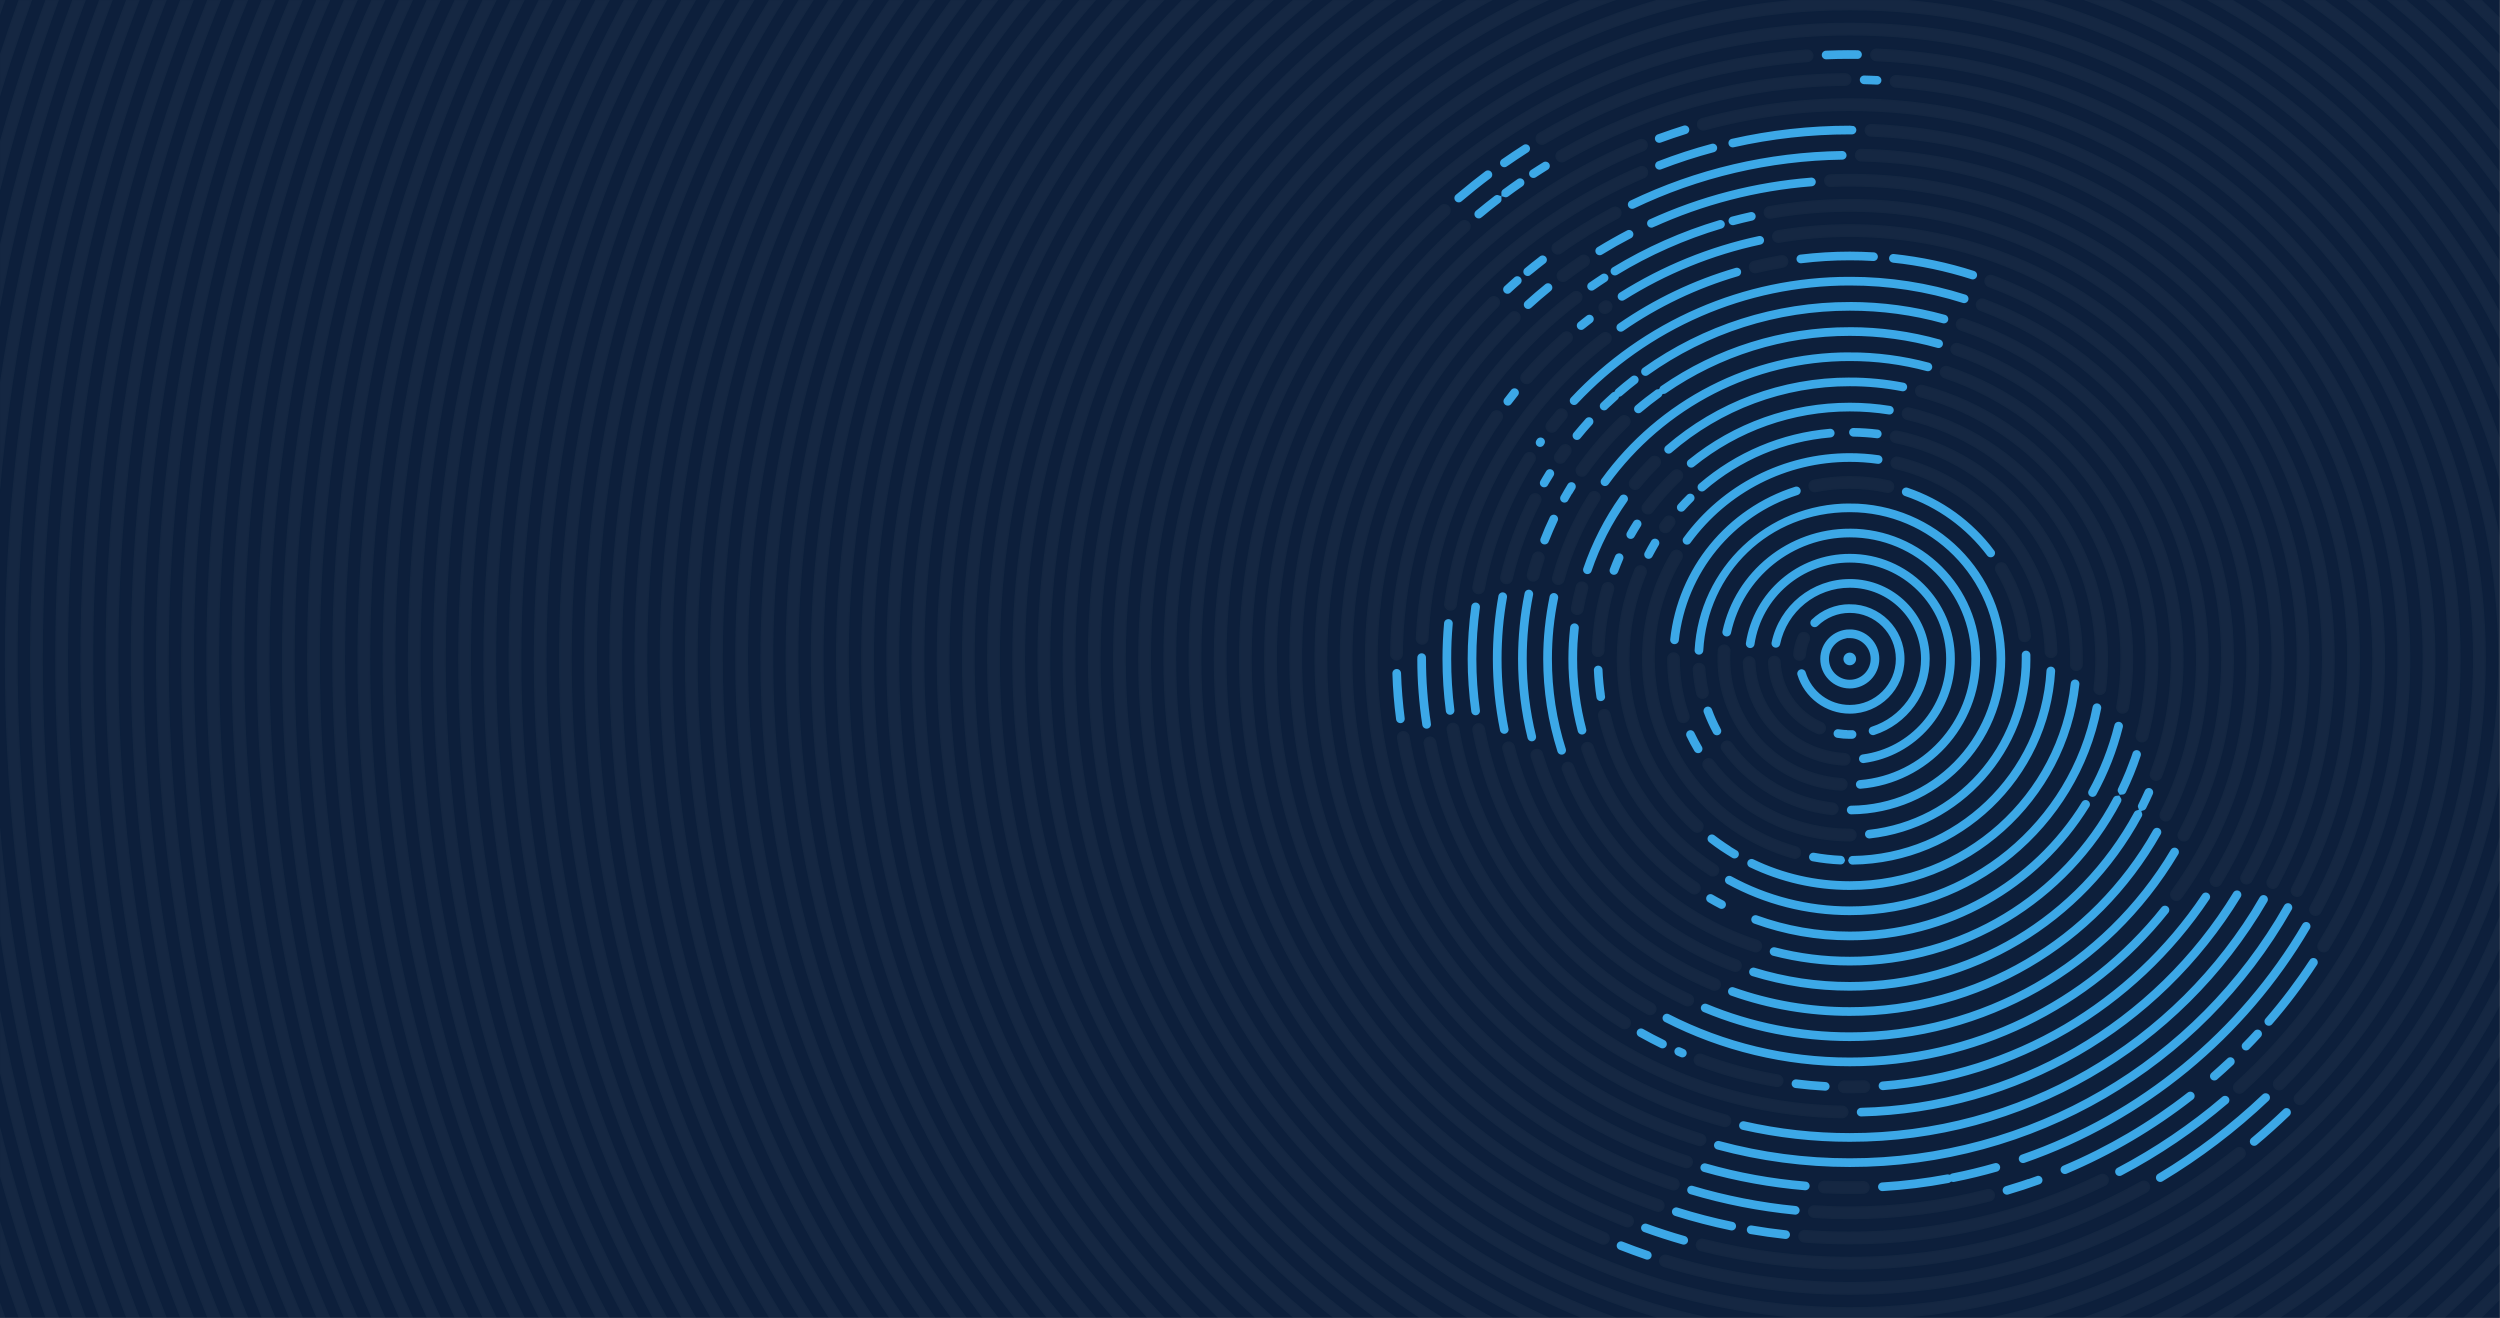 <?xml version="1.0" encoding="UTF-8"?>
<svg xmlns="http://www.w3.org/2000/svg" id="_ÎÓÈ_1" viewBox="0 0 5000 2635.87">
  <rect x="0" y="0" width="5000" height="2635.87" fill="#808080" stroke="none"/>
  <defs>
    <style>.cls-1{fill:#f0f0f0;opacity:.04;stroke-width:7px;}.cls-1,.cls-2{stroke:#0d1f3b;stroke-miterlimit:10;}.cls-2{fill:#3ca8e7;stroke-width:8px;}.cls-3{fill:#0d1f3b;fill-rule:evenodd;}</style>
  </defs>
  <polygon class="cls-3" points="-.47 -.04 4999.53 -.04 4999.53 2635.76 -.47 2635.76 -.47 -.04 -.47 -.04"></polygon>
  <path class="cls-1" d="m3611.82,1310.04c-.47,6.98-6.76,12.17-13.64,11.6-7-.57-12.13-6.69-11.6-13.67.41-6.24,1.57-12.5,3.09-18.7,1.63-6.24,3.79-12.24,6.3-17.93,2.86-6.38,10.38-9.24,16.79-6.4,6.3,2.85,9.1,10.34,6.3,16.71-1.98,4.48-3.62,9.1-4.78,13.86-1.17,4.53-1.98,9.4-2.45,14.53h0Zm77.44,195.94c7,.35,12.36,6.3,12.01,13.3-.35,6.97-6.3,12.33-13.3,11.98-55.1-2.95-104.73-26.74-141-63.65-36.27-36.82-59.25-86.77-61.34-142.07-.23-6.98,5.25-12.85,12.25-13.1,7-.23,12.83,5.23,13.06,12.21,1.75,48.7,22.1,92.72,54.11,125.2,31.95,32.54,75.69,53.53,124.2,56.12h0Zm101.52-567.92c-6.76-1.62-10.96-8.43-9.39-15.23,1.63-6.79,8.4-10.99,15.22-9.37,89.86,21.52,168.35,72.2,224.97,141.48,55.57,68.06,89.98,154.15,93.12,248.17.35,6.98-5.13,12.83-12.13,13.05-7,.2-12.95-5.28-13.18-12.25-2.92-88.24-35.28-169.05-87.47-233.01-53.12-65.06-126.83-112.66-211.15-132.84h0Zm-197.62,754.84c6.65,1.9,10.5,8.89,8.69,15.63-1.81,6.73-8.8,10.67-15.63,8.78-88.22-24.96-164.5-78.34-218.32-149.57-52.66-69.62-83.85-156.3-83.85-250.25,0-37.93,5.19-74.81,14.75-109.94,9.91-36.27,24.67-70.5,43.27-101.96,3.62-6.02,11.43-8.03,17.44-4.46,6.01,3.56,7.99,11.33,4.49,17.35-17.73,29.68-31.49,61.82-40.76,95.72-9.04,32.77-13.76,67.41-13.76,103.29,0,88.26,29.27,169.64,78.66,234.97,50.5,66.91,122.1,117.03,205.02,140.44h0Zm51.08-248.44c6.47,2.8,9.39,10.26,6.65,16.65-2.8,6.41-10.26,9.36-16.68,6.56-28.28-12.33-52.36-32.39-69.74-57.5-16.79-24.49-27.12-53.82-28.51-85.43-.29-6.98,5.07-12.89,12.07-13.19,7-.3,12.95,5.12,13.24,12.09,1.17,26.72,9.91,51.47,24.14,72.15,14.64,21.25,34.99,38.25,58.84,48.66h0Zm39.13,111.64c6.94.47,12.25,6.5,11.84,13.47-.58,7-6.53,12.27-13.53,11.81-69.04-4.64-130.97-35.78-175.4-83.39-44.2-47.26-71.26-110.73-71.26-180.51,0-1.92.06-4.74.17-8.38.12-3.21.23-6,.41-8.32.35-6.98,6.47-12.29,13.41-11.85,7,.44,12.25,6.46,11.9,13.44-.23,2.94-.35,5.45-.41,7.52-.06,1.65-.06,4.15-.06,7.59,0,63.13,24.37,120.54,64.32,163.25,40.29,43,96.04,71.17,158.61,75.37h0Zm-17.44,48.95c7,.82,11.9,7.08,11.2,14.05-.87,6.94-7.11,11.96-14.11,11.14-44.43-5.13-86.13-19.56-122.98-41.29-37.85-22.28-70.73-52.31-96.21-87.82-4.08-5.66-2.8-13.56,2.86-17.64,5.66-4.08,13.59-2.8,17.73,2.89,23.44,32.65,53.59,60.27,88.4,80.76,33.88,19.91,72.19,33.18,113.12,37.9h0Zm-248.64-222.84c1.58,6.82-2.68,13.62-9.56,15.16-6.76,1.57-13.64-2.68-15.16-9.5-1.81-8.05-3.32-16.09-4.49-24.14-1.22-7.99-2.04-16.21-2.62-24.55-.47-7,4.78-13.03,11.78-13.49,7-.46,13.06,4.83,13.41,11.8.58,7.52,1.4,15.07,2.51,22.57,1.11,7.58,2.51,14.99,4.14,22.16h0Zm282.29-404.63c-11.72,0-23.03.55-34,1.65-11.43,1.13-22.62,2.83-33.59,5.02-6.76,1.37-13.47-3.06-14.81-9.91-1.4-6.85,3.03-13.51,9.91-14.88,11.9-2.39,23.91-4.21,36.04-5.41,12.13-1.21,24.37-1.84,36.45-1.84,13.24,0,26.53.74,39.71,2.16,13.47,1.47,26.59,3.63,39.24,6.42,6.82,1.51,11.2,8.27,9.68,15.12-1.52,6.85-8.28,11.17-15.22,9.67-12.01-2.66-24.2-4.69-36.39-6.01-12.01-1.3-24.38-1.98-37.03-1.98h0Zm-365.21,339.46c.12-6.98,5.89-12.54,12.89-12.39,6.94.13,12.48,5.86,12.36,12.82h.06c0,19.48,1.63,38.49,4.67,56.86,3.26,18.95,7.99,37.35,14.11,55.02,2.33,6.59-1.17,13.82-7.76,16.12-6.59,2.3-13.82-1.2-16.15-7.78-6.65-19.1-11.72-38.89-15.16-59.19-3.32-19.94-5.07-40.32-5.07-61.03h0l.06-.24v-.19h0Zm72.89,219.46c-4.14-5.57-3.03-13.5,2.57-17.7,5.6-4.2,13.53-3.06,17.61,2.54,31.66,42.07,72.77,76.62,120.24,100.36,45.66,22.83,97.26,35.69,151.9,35.69.35,0,.64,0,.99.03,6.88-.06,12.6,5.54,12.71,12.51.12,6.94-5.37,12.62-12.36,12.77-.47.06-.87.06-1.34.06-58.55,0-114-13.85-163.16-38.43-51.02-25.51-95.22-62.6-129.16-107.82h0Zm654.49-266.43c.88,6.92-3.96,13.26-10.96,14.13-6.94.87-13.29-4.04-14.11-10.96-3.03-23.17-8.4-45.61-15.86-67.07-7.52-21.89-17.32-42.82-29.04-62.49-3.62-6.01-1.63-13.78,4.32-17.36,6.01-3.59,13.76-1.63,17.38,4.36,12.59,21.09,23.09,43.62,31.25,67.26,8.05,23.08,13.76,47.22,17.03,72.13h0Zm-272.2-384.06c-6.82-1.4-11.25-8.09-9.86-14.94,1.4-6.84,8.11-11.25,14.99-9.86,106.83,22.17,200.3,80.91,266.6,162.55,65.25,80.18,104.32,182.41,104.32,293.71l-.06,6.09v.11h0l-.12,5.92c-.23,6.98-5.95,12.55-12.95,12.41-7-.12-12.59-5.89-12.36-12.89l.12-5.93v-5.71c0-105.33-36.97-201.98-98.55-277.75-62.74-77.2-151.14-132.78-252.14-153.71h0Zm-386.49,757.45c5.25,4.72,5.6,12.74.82,17.9-4.67,5.19-12.71,5.57-17.84.85-47.7-43.41-86.42-96.65-112.89-156.48-25.42-57.58-39.59-121.29-39.59-188.27,0-31.32,3.09-61.93,8.98-91.56,6.01-30.34,15.1-59.68,26.77-87.69,2.68-6.46,10.15-9.53,16.56-6.85,6.47,2.7,9.56,10.1,6.88,16.57-11.02,26.39-19.54,54.14-25.31,82.93-5.54,27.98-8.51,56.94-8.51,86.6,0,63.39,13.41,123.66,37.44,178.06,24.96,56.56,61.69,106.86,106.71,147.94h0Zm-61.93-582.32c-4.08,5.66-12.07,6.95-17.73,2.87-5.66-4.07-6.94-11.98-2.86-17.65,1.4-1.92,2.68-3.7,3.79-5.2.76-1.06,2.1-2.78,3.85-5.12,4.2-5.54,12.13-6.65,17.73-2.42,5.54,4.21,6.59,12.14,2.39,17.71l-3.67,4.9c-1.34,1.83-2.57,3.45-3.5,4.91h0Zm472.09-221.45c-6.82-1.6-11.02-8.46-9.45-15.26,1.63-6.82,8.51-11.04,15.28-9.43,114.87,27.23,215.05,92.91,285.96,182.71,69.45,87.97,110.97,199.05,110.97,319.76,0,9.99-.41,20.24-.93,30.74-.64,10.55-1.57,20.82-2.74,30.79-.82,6.94-7.17,11.92-14.11,11.08-6.94-.79-11.9-7.11-11.08-14.05,1.17-9.91,2.1-19.71,2.62-29.3.53-9.36.88-19.11.88-29.25,0-114.9-39.42-220.51-105.43-304.09-67.41-85.34-162.63-147.78-271.97-173.68h0Zm-380.37,890.1c5.77,3.82,7.52,11.66,3.67,17.52-3.79,5.86-11.66,7.52-17.49,3.7-55.86-36.18-104.26-82.95-142.51-137.41v.03c-37.44-53.5-65.13-114.47-80.24-180.24-1.57-6.82,2.68-13.62,9.5-15.16,6.82-1.57,13.7,2.71,15.16,9.5,14.34,62.51,40.64,120.44,76.33,171.32h-.12l.12.06c36.27,51.75,82.39,96.21,135.57,130.68h0Zm-224.09-427.91c-.18,6.98-6.01,12.49-12.95,12.3-7-.19-12.54-6.01-12.3-12.99.64-21.95,2.74-43.59,6.01-64.77,3.44-21.6,8.22-42.73,14.11-63.28,1.98-6.71,9.04-10.58,15.74-8.62,6.65,1.93,10.55,8.95,8.63,15.66-5.71,19.59-10.26,39.67-13.47,60.1-3.15,20.16-5.19,40.73-5.77,61.6h0Zm97.26-278.1c-4.2,5.6-12.13,6.76-17.73,2.57-5.66-4.18-6.76-12.13-2.62-17.74,8.92-11.88,18.31-23.4,28.22-34.49,9.85-11.06,20.23-21.76,31.08-32.07,5.19-4.78,13.18-4.54,17.96.55,4.78,5.09,4.55,13.11-.52,17.91-10.2,9.65-20.12,19.83-29.56,30.47-9.39,10.51-18.31,21.46-26.82,32.81h0Zm533.49-229.42c-6.76-1.78-10.85-8.73-9.04-15.48,1.75-6.76,8.63-10.8,15.39-9.02,122.45,32.64,228.58,105.22,303.57,202.91,73.36,95.51,116.91,215.03,116.91,344.7,0,16.83-.76,33.51-2.21,49.98-1.46,16.65-3.56,33.15-6.59,49.45-1.05,6.88-7.7,11.52-14.64,10.29-6.88-1.2-11.49-7.78-10.2-14.67,2.68-15.51,4.78-31.26,6.12-47.26,1.4-15.71,2.16-31.66,2.16-47.79,0-123.92-41.69-238.11-111.67-329.32-71.55-93.31-173.01-162.62-289.81-193.78h0Zm-443.64,971.42c5.77,3.91,7.29,11.78,3.38,17.55-3.91,5.77-11.78,7.29-17.55,3.35-50.85-34.43-95.63-76.88-132.78-125.49-36.79-48.08-65.95-102.22-85.89-160.68-2.22-6.62,1.28-13.82,7.93-16.07,6.65-2.25,13.82,1.31,16.09,7.93,19.01,55.8,46.94,107.53,81.99,153.45,35.57,46.5,78.37,87.06,126.83,119.95h0Zm-228.93-546.1c-1.22,6.87-7.76,11.42-14.64,10.17-6.94-1.26-11.55-7.86-10.26-14.73,1.28-7.08,2.8-14.21,4.31-21.39,1.75-7.55,3.5-14.66,5.25-21.33,1.75-6.77,8.63-10.81,15.39-9.04,6.82,1.78,10.85,8.72,9.1,15.48-1.87,7.1-3.56,13.89-4.96,20.34-1.52,6.68-2.92,13.52-4.2,20.5h0Zm113.18-244.56c-4.43,5.42-12.36,6.25-17.84,1.83-5.36-4.42-6.18-12.38-1.81-17.8,6.47-7.87,12.89-15.39,19.42-22.54,6.41-7.16,13.29-14.3,20.41-21.42,5.02-4.93,13.06-4.9,17.96.05,4.96,4.95,4.96,12.97,0,17.89-6.53,6.52-13.12,13.37-19.71,20.54-6.41,7.17-12.59,14.32-18.43,21.44h0Zm608.08-218.73c-6.65-2.22-10.26-9.39-7.99-16.01,2.16-6.63,9.39-10.2,16.04-7.98,123.8,41.59,230.1,121.4,304.8,225.38,72.77,101.32,115.63,225.53,115.63,359.7,0,26.77-1.75,53.36-5.13,79.66-3.38,26.74-8.63,52.86-15.28,78.2-1.81,6.76-8.75,10.79-15.51,9.01-6.76-1.78-10.85-8.69-8.98-15.45,6.41-24.52,11.37-49.54,14.64-74.93,3.21-24.78,4.96-50.32,4.96-76.48,0-128.75-41.17-247.86-110.91-344.92-71.61-99.73-173.54-176.26-292.26-216.16h0Zm-372.73,1123.65c6.71,2.16,10.38,9.3,8.16,15.95-2.21,6.65-9.33,10.29-15.98,8.13-87.76-28.69-167.01-76.56-232.43-138.67-65.66-62.25-117.79-138.84-151.14-224.76-2.51-6.53.76-13.85,7.29-16.36,6.47-2.54,13.82.73,16.27,7.23,31.96,82.37,81.99,155.81,145.02,215.55,62.8,59.51,138.67,105.4,222.81,132.92h0Zm-386.67-719.36c-1.81,6.73-8.8,10.71-15.51,8.89-6.76-1.84-10.73-8.79-8.92-15.53,8.16-29.7,18.43-58.37,30.44-85.82,12.42-27.87,26.71-54.75,42.98-80.38,3.79-5.92,11.55-7.7,17.44-3.97,5.95,3.72,7.75,11.55,3.96,17.46-15.45,24.48-29.27,50.24-41.11,77.1-11.72,26.62-21.63,54.09-29.27,82.26h0Zm780.62-450.31c-6.65-2.27-10.26-9.46-7.93-16.06,2.33-6.6,9.5-10.11,16.09-7.84,132.48,45.8,246.19,132.17,325.96,244.25,77.79,109.13,123.5,242.62,123.5,386.75,0,40.85-3.73,81.03-10.85,120.19-7.29,40.09-18.19,78.87-32.19,115.95-2.45,6.53-9.8,9.85-16.33,7.38-6.53-2.45-9.91-9.77-7.41-16.3,13.59-35.86,24.03-73.12,31.02-111.49,6.82-37.35,10.44-76.04,10.44-115.73,0-138.72-44.03-267.14-118.78-372.07-76.8-107.85-186.13-190.96-313.54-235.02h0Zm-434.19,1208.99c6.59,2.45,10.03,9.71,7.52,16.27-2.45,6.53-9.74,9.85-16.27,7.43-96.8-36.07-182.98-93.94-252.43-167.59-69.33-73.38-122.05-162.51-152.54-261.44-2.04-6.68,1.69-13.79,8.4-15.83,6.71-2.04,13.82,1.69,15.8,8.37,29.27,95.16,80.12,180.91,146.77,251.56,66.94,70.88,149.8,126.57,242.75,161.23h0Zm-396.75-765.55c-1.75,6.75-8.69,10.79-15.45,9.02-6.76-1.78-10.85-8.71-9.04-15.47,1.52-5.86,3.21-11.82,4.96-17.83,1.69-5.82,3.56-11.72,5.48-17.71,2.04-6.66,9.27-10.32,15.92-8.19,6.65,2.14,10.38,9.27,8.16,15.92-1.81,5.54-3.5,11.25-5.25,17.13-1.63,5.55-3.26,11.28-4.78,17.14h0Zm95.63-205.66c-3.97,5.72-11.84,7.11-17.55,3.08-5.66-4.02-7.06-11.94-3.09-17.65,12.71-17.97,26.24-35.37,40.7-52.12,14.4-16.71,29.62-32.67,45.54-47.8,5.07-4.83,13-4.63,17.9.43,4.78,5.07,4.55,13.08-.47,17.91-15.28,14.63-30.03,30-43.85,46.02-13.76,15.96-26.82,32.68-39.18,50.13h0Zm746.04-287.31c-6.53-2.22-10.15-9.4-7.93-16.02,2.22-6.63,9.45-10.2,16.04-7.99,144.03,48.39,267.71,141.22,354.59,262.18,84.73,117.85,134.58,262.36,134.58,418.44,0,56.28-6.53,111.09-18.78,163.72-12.71,54.14-31.49,105.98-55.63,154.67-3.15,6.27-10.67,8.86-17.03,5.77-6.18-3.12-8.75-10.7-5.71-16.97,23.32-46.94,41.46-96.94,53.65-149.22,11.84-50.7,18.19-103.59,18.19-157.97,0-150.67-48.17-290.07-129.8-403.67-83.85-116.71-203.16-206.28-342.17-252.94h0Zm-486.15,1296.36c6.47,2.68,9.56,10.09,6.88,16.56-2.68,6.47-10.09,9.53-16.56,6.85-103.15-42.89-194.24-109.07-266.37-192.02-71.55-82.22-124.73-180.97-153.19-289.78-1.69-6.76,2.39-13.67,9.15-15.42,6.82-1.75,13.7,2.3,15.39,9.07,27.35,104.84,78.66,200.1,147.7,279.49,69.74,80.06,157.56,143.91,256.98,185.26h0Zm-408.65-798.63c-1.57,6.82-8.4,11.06-15.22,9.48-6.88-1.59-11.08-8.41-9.45-15.23,6.53-27.74,14.7-54.94,24.37-81.48,9.74-26.8,21.11-52.85,33.82-78.01,3.15-6.24,10.85-8.75,17.03-5.6,6.3,3.15,8.75,10.77,5.6,17.01-12.36,24.32-23.32,49.43-32.65,75.24-9.27,25.45-17.14,51.69-23.5,78.58h0Zm105.6-236.48c-3.97,5.72-11.9,7.12-17.61,3.13-5.71-3.99-7.11-11.89-3.15-17.6,2.22-3.23,3.96-5.67,5.01-7.11,1.98-2.68,3.62-5.04,5.13-7.1,4.14-5.64,12.01-6.86,17.61-2.73,5.71,4.14,6.88,12.06,2.8,17.71-1.87,2.55-3.5,4.83-4.9,6.79-2.33,3.19-3.91,5.44-4.9,6.9h0Zm828.84-300.62c-6.53-2.43-9.8-9.73-7.46-16.27,2.51-6.54,9.68-9.88,16.33-7.44,147.88,55.3,274.07,154.85,362.64,282.52,86.13,124.12,136.51,274.77,136.51,437.18,0,63.71-7.81,125.7-22.51,185.06-15.16,61.14-37.61,119.39-66.36,173.74-3.27,6.21-10.96,8.57-17.14,5.33-6.18-3.27-8.51-10.93-5.31-17.11,27.87-52.63,49.62-108.93,64.2-168.03,14.17-57.23,21.69-117.21,21.69-179,0-157.13-48.75-302.83-131.9-422.8-85.66-123.48-207.71-219.73-350.69-273.19h0Zm-578.86,1367.25c6.36,2.97,9.04,10.53,6.01,16.85-2.92,6.33-10.5,9.04-16.79,6.06-109.74-52.19-205.14-129.63-278.73-224.79-72.42-93.68-123.68-204.59-146.6-325.47-1.28-6.88,3.27-13.5,10.15-14.81,6.88-1.28,13.41,3.26,14.7,10.12,22.22,116.89,71.72,224.09,141.81,314.68,71.02,92.04,163.27,166.92,269.46,217.36h0Zm-411.27-810.56c-1.28,6.87-7.81,11.4-14.7,10.12-6.88-1.3-11.43-7.92-10.15-14.78,8.98-47.28,22.28-92.96,39.42-136.66,17.49-44.48,38.95-87.01,64.14-127.08,3.73-5.9,11.54-7.68,17.44-3.96,5.95,3.72,7.64,11.55,3.96,17.46-24.2,38.63-44.96,79.73-61.99,122.82-16.56,42.32-29.39,86.49-38.14,132.08h0Zm144.09-317.64c-4.31,5.5-12.3,6.48-17.79,2.18-5.48-4.3-6.41-12.25-2.16-17.75,3.32-4.23,6.59-8.22,9.56-11.98,3.56-4.33,6.82-8.24,9.8-11.79,4.55-5.33,12.54-6.01,17.79-1.48,5.36,4.52,6.06,12.51,1.63,17.84-3.56,4.11-6.76,7.93-9.56,11.39-3.27,4.01-6.41,7.89-9.27,11.57h0Zm863.25-286.44c-6.59-2.43-9.91-9.73-7.41-16.27,2.33-6.55,9.68-9.88,16.21-7.44,157.67,58.87,292.32,164.94,386.84,301.02,91.67,132.29,145.55,292.91,145.55,466.06,0,87.82-13.88,172.49-39.65,251.91-26.59,82.31-65.78,158.87-115.34,227.39-4.14,5.66-12.13,6.94-17.73,2.83-5.71-4.11-7-12.04-2.92-17.7,48.17-66.47,86.18-140.65,111.96-220.24,24.84-76.85,38.25-158.9,38.25-244.19,0-167.87-52.13-323.54-141.06-451.68-91.49-131.86-221.99-234.65-374.71-291.68h0Zm-670.47,1432.56c6.01,3.47,8.22,11.23,4.72,17.29-3.5,6.09-11.31,8.19-17.32,4.72-104.61-59.8-194.76-142.02-263.98-240.13-67.76-96.19-115.34-207.65-136.57-328.18-1.22-6.88,3.38-13.47,10.32-14.66,6.88-1.22,13.47,3.41,14.64,10.29,20.53,116.8,66.71,224.79,132.37,317.97,67,95.05,154.41,174.73,255.81,232.69h0Zm-393.02-796.28c-.99,6.92-7.35,11.78-14.23,10.86-6.94-.92-11.84-7.3-10.9-14.23,14.7-108.47,50.5-210.21,103.33-300.84,54.23-93.05,126.19-174.46,211.32-239.52,5.6-4.23,13.53-3.17,17.84,2.37,4.2,5.57,3.09,13.53-2.45,17.76-82.51,63.04-152.31,141.92-204.79,232.09-51.2,87.85-85.95,186.42-100.12,291.5h0Zm599.74-664.16c-6.76,1.62-13.59-2.58-15.22-9.37-1.57-6.79,2.62-13.61,9.39-15.22,9.21-2.22,18.19-4.21,26.94-6.02,9.33-1.91,18.54-3.63,27.52-5.15,6.88-1.16,13.47,3.51,14.58,10.4,1.17,6.91-3.5,13.44-10.38,14.59-9.21,1.56-18.08,3.21-26.71,4.96-8.98,1.84-17.61,3.78-26.12,5.81h0Zm186.31-97.76c239.95,0,457.22,97.28,614.49,254.53,157.21,157.25,254.53,374.49,254.53,614.47,0,81-11.14,159.52-31.95,234.04-21.46,76.94-53.3,149.57-93.82,216.34-3.67,5.98-11.37,7.87-17.32,4.26-6.01-3.62-7.93-11.4-4.31-17.35,39.3-64.75,70.21-135.28,91.08-209.98,20.12-72.22,30.91-148.46,30.91-227.31,0-232.96-94.41-443.86-247.07-596.52-152.66-152.66-363.57-247.08-596.53-247.08-23.85,0-47.41.99-70.62,2.93-23.79,1.98-47.12,4.94-70.09,8.79-7,1.14-13.41-3.51-14.58-10.42-1.17-6.89,3.5-13.43,10.38-14.58,23.91-4.01,47.93-7.06,72.25-9.08,24.02-2,48.22-3.04,72.66-3.04h0Zm27.93,1712.14c7-.2,12.83,5.28,13.06,12.25.18,7-5.36,12.83-12.25,13.06-4.55.12-9.21.26-14.29.38-6.47.09-11.31.17-14.46.17l-7.64-.15h-.12l-3.5-.03c-7-.09-12.59-5.83-12.54-12.8.12-7,5.83-12.57,12.83-12.51l3.67.06h.12c.93,0,1.92.03,7.17.03,6.36,0,10.9-.03,13.94-.09h.06c4.37-.09,9.04-.2,13.94-.38h0Zm-171.2-11.66c7,1.17,11.66,7.73,10.44,14.64-1.17,6.88-7.75,11.55-14.64,10.35-26.88-4.58-53.3-10.44-79.25-17.41-26.07-7.03-51.84-15.34-77.26-24.81-6.53-2.42-9.91-9.74-7.46-16.27,2.45-6.53,9.74-9.88,16.27-7.43,24.32,9.07,49.33,17.08,74.93,24.02,25.31,6.79,51.02,12.45,76.97,16.91h0Zm-300.42-113.85c5.89,3.67,7.7,11.46,4.08,17.41-3.67,5.95-11.43,7.79-17.38,4.11-101.46-62.89-189.05-146.01-256.92-243.71-66.77-95.92-114.58-205.93-138.26-324.62-1.4-6.88,3.09-13.56,9.97-14.93,6.88-1.37,13.53,3.09,14.93,9.94,22.97,115.25,69.39,222.02,134.12,315.12,66.01,94.99,151.03,175.72,249.46,236.69h0Zm-398.97-757.75c-.35,6.98-6.24,12.41-13.18,12.1-7-.3-12.48-6.21-12.13-13.19,3.85-82.09,19.07-161.19,44.14-235.75,25.83-76.89,62.1-148.99,107.24-214.59,3.96-5.75,11.84-7.19,17.61-3.22,5.71,3.97,7.12,11.85,3.27,17.6-43.85,63.65-79.01,133.62-104.14,208.25-24.32,72.41-39.07,149.16-42.8,228.82h0Zm206.02-513.37c-4.61,5.28-12.6,5.84-17.9,1.24-5.36-4.6-5.83-12.62-1.22-17.91,12.3-14.15,25.25-28.14,39.01-41.93,13.53-13.53,27.52-26.72,41.98-39.51,5.19-4.62,13.18-4.13,17.84,1.1,4.61,5.22,4.14,13.21-1.11,17.84-13.94,12.27-27.58,25.1-40.76,38.42-12.83,12.91-25.42,26.51-37.84,40.75h0Zm153.83-138.31c-5.77,3.99-13.64,2.57-17.67-3.18-3.96-5.76-2.57-13.66,3.15-17.65l2.68-1.9c5.83-3.99,13.76-2.58,17.73,3.18,4.02,5.74,2.57,13.66-3.15,17.65l-2.74,1.9h0Zm482.82-227.56c253.89,0,483.7,102.91,650,269.28,166.42,166.36,269.4,396.21,269.4,650.08,0,79.28-10.15,156.34-29.1,229.99-19.59,75.92-48.63,148-85.66,214.97-3.5,6.09-11.14,8.28-17.26,4.9-6.12-3.41-8.28-11.11-4.9-17.2,36.15-65.13,64.26-135.2,83.27-208.93,18.43-71.37,28.22-146.33,28.22-223.72,0-246.86-100.06-470.36-261.82-632.14-161.82-161.77-385.32-261.83-632.16-261.83-26.65,0-53.12,1.17-79.19,3.46-26.53,2.32-52.54,5.8-78.31,10.37-6.88,1.2-13.41-3.42-14.64-10.31-1.17-6.9,3.44-13.48,10.32-14.68,26.47-4.7,53.3-8.27,80.47-10.66,26.82-2.35,53.94-3.56,81.35-3.56h0Zm-15.16,1813.2c7,.09,12.54,5.86,12.48,12.83-.12,7-5.89,12.57-12.89,12.45-221.58-3.67-424.04-85.75-581.02-219.63-159.07-135.84-271.27-325.03-308.94-539.91-1.22-6.91,3.44-13.5,10.32-14.7,6.88-1.2,13.47,3.41,14.75,10.32,36.5,208.96,145.66,392.96,300.42,525.04,152.54,130.21,349.46,210.01,564.87,213.6h0Zm-878.76-903c-.06,6.98-5.77,12.6-12.71,12.54-7-.05-12.59-5.76-12.59-12.74,1.46-145.05,36.5-282.04,97.67-403.55,63.5-126.08,155.23-235.55,266.72-320.12,5.48-4.21,13.53-3.1,17.73,2.48,4.2,5.59,3.09,13.54-2.45,17.76-108.46,82.25-197.62,188.7-259.37,311.28-59.6,118.2-93.59,251.37-94.99,392.35h0Zm893.92-960.57c267.77,0,510.17,108.54,685.69,284.02,175.52,175.49,284.09,417.92,284.09,685.71,0,80.59-9.91,158.97-28.57,233.98-19.12,77.29-47.58,150.94-84.09,219.63-3.21,6.18-10.85,8.57-17.03,5.31-6.18-3.27-8.57-10.93-5.37-17.12,35.57-66.94,63.21-138.64,81.93-213.89,18.13-72.89,27.7-149.25,27.7-227.92,0-260.78-105.72-496.87-276.63-667.76-170.85-170.89-406.96-276.59-667.73-276.59-7.87,0-14.05.07-19.19.18-6.06.14-12.42.35-19.13.61-6.88.28-12.83-5.16-13.06-12.14-.29-6.98,5.19-12.88,12.13-13.14,6.24-.25,12.77-.46,19.59-.61,7.81-.18,14.52-.28,19.65-.28h0Zm-246.37,1881.56c6.76,1.81,10.73,8.78,8.98,15.54-1.81,6.73-8.75,10.76-15.51,8.98-208.81-56.3-389.76-180.53-517.58-347.54-125.02-163.24-199.25-367.36-199.25-588.81,0-132.75,26.71-259.28,74.93-374.54,50.27-119.72,123.8-227.26,215-316.9,5.07-4.9,13-4.84,17.9.15,4.9,4.99,4.78,13-.12,17.9-88.87,87.29-160.42,191.99-209.28,308.57-47.06,112.21-73.06,235.46-73.06,364.82,0,215.7,72.31,414.49,194.06,573.44,124.44,162.63,300.54,283.6,503.93,338.38h0Zm-319.67-1667.85c-5.6,4.18-13.53,3.05-17.73-2.53-4.2-5.58-3.03-13.51,2.57-17.71,6.53-4.93,13.47-9.99,20.76-15.12v-.02c6.82-4.85,13.88-9.72,21.23-14.61,5.83-3.89,13.64-2.34,17.55,3.46,3.85,5.82,2.39,13.67-3.56,17.57-6.65,4.53-13.59,9.27-20.58,14.21v-.02.02c-6.53,4.64-13.35,9.56-20.23,14.75h0Zm588.66-238.46c-7-.12-12.54-5.91-12.42-12.89.18-6.98,5.95-12.53,12.95-12.39,276.63,6.17,526.09,122.48,706.39,306.81,179.72,183.9,290.63,435.49,290.63,712.96,0,83.25-10.15,164.3-28.98,241.97-19.53,80.06-48.46,156.33-85.43,227.62-3.15,6.21-10.9,8.63-17.09,5.39-6.24-3.24-8.57-10.88-5.42-17.09,36.15-69.65,64.38-144.03,83.27-221.88,18.43-75.54,28.22-154.58,28.22-236.02,0-270.62-108.11-515.98-283.4-695.3-175.75-179.75-418.91-293.16-688.72-299.18h0Zm-318.44,1944.53c6.76,2.07,10.5,9.18,8.4,15.86-2.1,6.68-9.15,10.41-15.86,8.34-210.21-65.37-391.39-196.98-518.97-370.34-124.32-169.1-197.85-377.95-197.85-603.91,0-138.2,27.46-270.02,77.38-390.29,51.72-124.85,127.59-237.23,221.82-331.31,4.9-4.93,12.89-4.91,17.84.05,4.9,4.96,4.9,12.97-.12,17.9-91.72,91.69-165.66,201.27-216.16,323.08-48.57,117.18-75.4,245.73-75.4,380.58,0,220.43,71.66,424.08,192.95,588.93,124.44,169.07,301,297.36,505.97,361.12h0Zm-280.77-1760.72c-5.66,4.05-13.64,2.73-17.67-2.98-4.08-5.69-2.74-13.6,2.92-17.65,18.78-13.32,37.67-25.88,56.79-37.64.29-.18.58-.35.93-.51,19.24-11.84,38.78-22.98,58.54-33.4,6.18-3.26,13.88-.88,17.14,5.3,3.26,6.2.87,13.85-5.31,17.11-19.59,10.32-38.66,21.18-57.15,32.53-.29.2-.64.41-.88.58-19.13,11.78-37.67,24.01-55.34,36.66h0Zm618.57-233.55c-7-.27-12.42-6.16-12.19-13.14.23-6.98,6.18-12.41,13.18-12.14,286.19,11.3,543.52,134.96,729.01,328.09,184.85,192.37,298.56,453.64,298.56,741.41,0,90.39-11.31,178.21-32.42,262.12-21.81,86.51-54.11,168.84-95.51,245.55-3.32,6.15-11.08,8.48-17.14,5.16-6.18-3.32-8.51-10.99-5.25-17.17,40.47-74.87,72.02-155.26,93.3-239.69,20.64-81.84,31.49-167.62,31.49-255.97,0-281.01-110.79-536.1-291.21-723.86-181.17-188.57-432.44-309.32-711.81-320.36h0Zm-15.04,2089.03c7-.17,12.77,5.37,12.89,12.33.23,7-5.37,12.77-12.36,12.95-4.43.12-8.98.2-13.76.26-7.12.09-11.66.15-13.7.15-7.41,0-16.04-.15-25.95-.38-8.86-.23-17.44-.55-25.66-.93-6.94-.32-12.36-6.27-12.01-13.24.23-6.97,6.24-12.36,13.24-12.04,8.63.41,17.03.73,25.13.93,7.11.17,15.51.26,25.25.26,7,0,11.49-.03,13.35-.06,4.43-.03,8.98-.15,13.59-.23h0Zm-349.46-50.47c6.65,2.13,10.26,9.24,8.16,15.92-2.1,6.65-9.33,10.29-15.92,8.16-217.68-70.5-404.63-208.79-536.29-389.9-128.23-176.48-203.92-393.66-203.92-628.52,0-217.43,64.9-419.76,176.39-588.7,114.93-174.19,279.31-312.82,473.26-395.81,6.53-2.73,13.88.26,16.62,6.71,2.74,6.42-.23,13.86-6.71,16.6-189.34,81.04-349.87,216.37-462.06,386.39-108.81,164.85-172.08,362.41-172.08,574.81,0,229.32,73.82,441.37,199.02,613.65,128.52,176.86,311.15,311.85,523.52,380.69h0ZM3699.58,196.63c309.52,0,589.71,125.46,792.57,328.3,202.81,202.83,328.35,483.04,328.35,792.55,0,104.56-14.46,205.88-41.29,302.06-27.76,99.25-68.81,193.01-121.17,279.17-3.62,5.95-11.43,7.87-17.38,4.26-5.95-3.62-7.81-11.4-4.2-17.38,51.08-84.14,91.2-175.75,118.31-272.81,26.18-93.85,40.18-192.9,40.18-295.3,0-302.5-122.57-576.38-320.83-774.61-198.14-198.24-472.03-320.85-774.55-320.85-49.86,0-98.78,3.31-146.48,9.7-48.87,6.55-96.74,16.33-143.27,29.07-6.76,1.84-13.7-2.14-15.51-8.88-1.87-6.74,2.1-13.69,8.86-15.52,47.7-13.05,96.68-23.07,146.65-29.77,49.16-6.58,99.19-9.99,149.75-9.99h0Zm274.59,2181.63c6.76-1.72,13.64,2.39,15.39,9.16,1.69,6.73-2.45,13.64-9.21,15.37-45.19,11.69-91.61,20.61-138.9,26.59-46.71,5.92-94.06,8.95-141.87,8.95-11.2,0-23.27-.23-36.1-.64-12.42-.44-24.26-1.02-35.8-1.75-7-.44-12.25-6.44-11.84-13.44.41-6.97,6.47-12.27,13.47-11.84,12.01.76,23.67,1.34,34.99,1.72,10.85.38,22.62.55,35.28.55,47.17,0,93.59-2.95,138.66-8.63,46.3-5.86,91.61-14.61,135.93-26.04h0Zm-623.35-21.98c6.65,2.22,10.21,9.39,7.93,16.01-2.1,6.65-9.33,10.21-15.92,7.99-225.03-75.48-418.15-220.42-553.9-409.32-132.37-184-210.21-409.67-210.21-653.48s70.21-446.49,190.45-625.08c123.91-184.02,300.95-329.27,509.12-413.77,6.41-2.64,13.88.5,16.44,6.98,2.68,6.49-.47,13.88-7,16.51-203.45,82.61-376.46,224.57-497.52,404.36-117.5,174.5-186.07,384.71-186.07,611,0,238.39,76.1,458.95,205.32,638.7,132.72,184.64,321.42,326.31,541.37,400.11h0ZM3791.13,175.28c-7-.55-12.19-6.66-11.66-13.64.52-6.98,6.71-12.2,13.7-11.66,302.7,23.93,573.03,162.98,767.21,373.38,192.72,208.73,310.39,487.68,310.39,794.11,0,168.44-35.57,328.62-99.71,473.41-66.48,150.41-163.74,284.18-283.75,393.34-5.25,4.72-13.24,4.34-17.96-.85-4.78-5.19-4.32-13.18.82-17.9,117.44-106.8,212.6-237.68,277.74-384.8,62.69-141.61,97.44-298.32,97.44-463.21,0-299.84-115.11-572.77-303.57-776.95-189.98-205.81-454.48-341.84-750.65-365.24h0Zm408.42,2173.48c6.24-3.06,13.88-.41,16.91,5.89,2.97,6.3.41,13.88-5.89,16.91-78.31,38.05-161.52,67.64-248.41,87.55-84.49,19.36-172.37,29.59-262.58,29.59-14.64,0-29.91-.32-45.72-.93s-31.02-1.49-45.66-2.62c-7-.53-12.19-6.59-11.66-13.59.47-6.97,6.59-12.22,13.59-11.69,15.28,1.2,30.15,2.07,44.61,2.62,14.17.55,29.04.82,44.84.82,88.4,0,174.41-10,256.86-28.89,85.08-19.48,166.42-48.46,243.1-85.66h0Zm-878.88,50.38c6.59,2.27,10.09,9.5,7.75,16.09-2.27,6.62-9.5,10.09-16.09,7.79-231.38-81.03-429.58-232.63-568.77-428.94-135.52-191.12-215.23-424.57-215.23-676.6,0-170.38,36.44-332.33,101.99-478.45,67.99-151.83,167.47-286.52,289.98-395.78,5.31-4.66,13.24-4.2,17.9,1.04,4.66,5.22,4.2,13.24-1.05,17.9-119.89,106.96-217.21,238.7-283.75,387.16-64.03,142.86-99.65,301.3-99.65,468.13,0,246.64,77.96,475.04,210.33,661.9,136.33,192.14,330.16,340.45,556.59,419.76h0Zm-190.74-2076.07c-6.18,3.48-13.88,1.37-17.38-4.71-3.44-6.08-1.4-13.83,4.78-17.3,85.72-49.24,178.38-87.92,276.05-114.31,94.7-25.54,194.18-39.51,296.81-40.31,7-.05,12.71,5.56,12.77,12.54,0,6.98-5.6,12.69-12.59,12.74-100.35.79-197.62,14.49-290.33,39.54-95.63,25.78-186.13,63.63-270.1,111.81h0Zm622.54-200.6c-6.88-.3-12.36-6.22-12.07-13.19.29-6.98,6.12-12.39,13.12-12.1,325.55,14.16,618.05,155.74,828.84,376.05,209.8,219.36,338.79,516.77,338.79,844.24,0,164.36-32.54,321.16-91.43,464.4-61.11,148.72-150.91,282.72-262.29,395.18-4.9,4.96-12.95,4.96-17.9.03-4.96-4.9-4.96-12.92-.06-17.87,109.1-110.15,196.92-241.35,256.92-386.96,57.55-140.12,89.33-293.69,89.33-454.78,0-320.79-126.19-612.05-331.68-826.79-206.37-215.73-492.85-354.35-811.58-368.22h0Zm529,2240.35c6.12-3.41,13.76-1.2,17.2,4.9,3.32,6.12,1.22,13.82-4.96,17.2-89.33,49.86-185.49,88.81-286.89,115.11-98.2,25.48-201.29,39.04-307.24,39.04-51.02,0-101.29-3.12-150.56-9.21-50.21-6.18-99.6-15.45-147.82-27.58-6.76-1.69-10.96-8.57-9.27-15.37,1.75-6.79,8.63-10.9,15.39-9.21,47.17,11.84,95.46,20.91,144.79,26.97,48.28,5.95,97.5,9.04,147.47,9.04,104.09,0,204.91-13.27,300.95-38.19,99.25-25.72,193.48-63.88,280.95-112.69h0Zm-1021.51,67.47c6.41,2.59,9.56,9.94,7.11,16.47-2.62,6.53-9.91,9.71-16.5,7.14-229.51-90.76-425.03-249.11-561.95-450.52-132.95-195.58-210.62-431.68-210.62-685.9,0-176.17,37.32-343.74,104.61-495.19,69.74-157.25,171.79-297.03,297.74-410.89,5.19-4.68,13.18-4.29,17.84.89,4.66,5.17,4.31,13.18-.93,17.86-123.27,111.54-223.22,248.41-291.56,402.37-65.78,148.13-102.34,312.24-102.34,484.96,0,249.06,75.98,480.29,206.13,671.73,134.12,197.12,325.55,352.17,550.46,441.07h0Zm-169.69-2142.36c-5.95,3.55-13.76,1.55-17.32-4.48-3.56-6.02-1.52-13.79,4.49-17.35,80.53-47.76,167-86.53,258.09-114.93,88.69-27.65,181.7-45.48,277.86-52.2,7-.46,13,4.83,13.47,11.81.47,6.98-4.78,13.02-11.78,13.48-94.06,6.57-185.14,24.02-272.03,51.1-89.16,27.81-173.88,65.78-252.78,112.56h0Zm609.3-242.39c351.21,0,669.24,142.38,899.34,372.56,230.21,230.17,372.61,548.16,372.61,899.39,0,169.67-33.24,331.6-93.59,479.62-62.69,153.74-154.58,292.49-268.76,409.32-4.9,5.02-12.95,5.13-17.9.23-5.07-4.87-5.19-12.89-.29-17.87,111.96-114.53,201.99-250.51,263.45-401.21,59.13-145.02,91.67-303.75,91.67-470.09,0-344.24-139.48-655.88-365.03-881.46-225.67-225.57-537.29-365.1-881.5-365.1s-655.89,139.53-881.44,365.1c-225.61,225.59-365.15,537.23-365.15,881.46,0,253.78,75.81,489.8,206.02,686.66,134.29,203.04,326.31,364.51,552.79,460.87,6.47,2.77,9.45,10.2,6.71,16.62-2.74,6.44-10.15,9.45-16.56,6.71-231.09-98.34-427.08-263.05-564.05-470.2-132.89-200.94-210.27-441.77-210.27-700.65,0-351.23,142.4-669.22,372.55-899.41,230.16-230.17,548.19-372.55,899.4-372.55h0Zm771.46,2251.22c5.48-4.34,13.47-3.38,17.79,2.07,4.32,5.48,3.38,13.44-2.1,17.76-110.21,86.97-235.17,156.1-370.63,203.01-130.56,45.28-270.74,69.86-416.52,69.86-64.03,0-127-4.75-188.58-13.94-62.74-9.33-124.15-23.32-183.74-41.58-6.76-2.01-10.55-9.1-8.51-15.74,2.04-6.68,9.1-10.47,15.74-8.43,58.2,17.79,118.37,31.46,180.18,40.64,60.29,8.98,121.99,13.65,184.91,13.65,143.15,0,280.54-24.08,408.36-68.37,132.6-45.95,255.11-113.71,363.11-198.93h0ZM3808.33-.42c321.77,26.2,610.99,167.57,826.28,382.87,184.67,184.7,315,423.82,364.92,691.22v487.62c-49.91,267.39-180.24,506.52-364.92,691.23-215.34,215.32-504.63,356.72-826.51,382.88h-217.09c-321.82-26.15-611.17-167.56-826.45-382.88-239.31-239.31-387.31-569.88-387.31-935.04s147.99-695.74,387.31-935.03C2979.84,167.16,3269.07,25.78,3590.83-.42h217.5Zm808.32,400.82c-234.76-234.7-558.86-379.86-917.07-379.86s-682.37,145.17-917.07,379.86c-234.7,234.69-379.9,558.94-379.9,917.08s145.2,682.37,379.9,917.08c234.71,234.7,558.92,379.87,917.07,379.87s682.3-145.17,917.07-379.87c234.7-234.71,379.84-558.95,379.84-917.08s-145.14-682.39-379.84-917.08h0ZM4084.73-.42c183.8,53.65,351.74,144.72,494.95,264.42,190.97,159.74,337.86,370.48,419.85,611.27v86.51c-73.47-268.98-228.12-504.43-436.17-678.34C4398.16,145.27,4199.26,45.97,3980.82-.42h103.91Zm-666.33,0c-259.2,55.04-490.93,184.59-671.52,365.21-243.8,243.81-394.6,580.64-394.6,952.69,0,329.82,118.49,631.96,315.23,866.11,189.69,225.78,452.03,388.39,751.11,451.8h-103.91c-263.74-76.86-494.54-230.68-666.68-435.53-200.42-238.58-321.18-546.38-321.18-882.38,0-379.05,153.71-722.23,402.06-970.64C2889.69,186.05,3090.17,64.99,3314.43-.42h103.97Zm1581.12,1760.08c-68.92,202.2-183.45,383.17-331.56,530.58-160.47,159.75-360.25,280.07-583.58,345.15h-103.91c258.32-54.78,489.29-183.54,669.65-363.11,164.21-163.45,286.54-369,349.4-599.12v86.5h0ZM4237.33-.42c104.73,42.8,203.22,97.73,293.83,163.05,202.63,146.19,365.26,344.42,468.36,575.11v65.15c-99.13-250.01-268.23-464.68-483.17-619.74-106.48-76.8-224.15-138.96-350.16-183.58h71.14Zm-1004.3,0c-198.26,70.21-375.99,183.89-521.77,329.59-252.9,252.91-409.35,602.35-409.35,988.3,0,305.53,98.02,588.11,264.33,818.06,164.85,228,396.93,404.28,667.14,499.85h-71.37c-248.18-101.32-461.36-270.71-616.36-484.98-169.34-234.15-269.17-521.89-269.17-832.93,0-392.96,159.31-748.74,416.81-1006.26C2826.13,178.43,2985.03,71.76,3161.66-.42h71.37Zm1766.5,1897.58c-71.72,160.47-172.14,305.2-294.94,427.66-132.6,132.31-291.21,238.61-467.43,310.57h-71.32c197.85-70,375.35-183.33,520.9-328.53,134.35-134.06,241.59-295.32,312.79-474.77v65.08h0ZM4359.09-.42c50.38,25.25,99.07,53.3,145.95,83.95,206.66,135.22,377.34,321.05,494.48,539.88v55.39c-115.22-233.89-291.68-432.23-508.48-574.03-60.53-39.64-124.32-74.86-190.68-105.19h58.72Zm-1260.29,0c-158.49,72.34-301.53,172.38-423.17,293.97-261.99,262.04-424.1,624.06-424.1,1023.93,0,292.62,86.77,564.93,236.05,792.61,149.28,227.91,361.3,411.16,611.34,525.3h-58.54c-233.6-117.03-431.74-294.3-574.02-511.42-151.9-231.7-240.19-508.77-240.19-806.49,0-406.88,164.91-775.23,431.56-1041.88,111.2-111.26,240.19-204.78,382.29-276.02h58.78Zm1900.73,2011.99c-69.04,128.81-156.57,246.22-259.14,348.56-111.03,110.91-239.78,204.21-381.59,275.26h-58.6c158.14-72.16,300.95-171.96,422.41-293.19,112.19-111.99,206.07-242.29,276.92-386.05v55.42h0ZM4464.93-.42c7.4,4.32,14.75,8.7,22.04,13.15,208.87,126.32,384.86,301.41,512.56,509.47v49.52c-126.83-220.49-308.12-405.73-525.56-537.28-20-12.07-40.29-23.7-60.82-34.86h51.78Zm-1478.96,0c-127.64,69.25-244.15,156.5-345.85,258.35-271.27,271.15-438.97,645.77-438.97,1059.55,0,283.87,78.84,549.19,215.87,775.29,137.91,227.53,334.59,415.44,569.06,542.62h-51.61c-220.94-128.55-406.67-311.06-539.03-529.53-139.48-230.04-219.66-499.88-219.66-788.38,0-420.78,170.56-801.74,446.32-1077.49,92.89-92.92,197.79-173.87,312.08-240.4h51.78Zm2013.56,2113.19c-63.33,103.04-138.32,197.97-223.33,282.87-92.77,92.63-197.44,173.36-311.62,239.75h-51.43c127.24-69.07,243.51-156.1,345.21-257.71,93.53-93.39,174.76-199.08,241.18-314.42v49.51h0ZM4560.56-.42c24.84,16.22,49.04,33.11,72.83,50.66,142.22,104.96,266.13,233.26,366.14,379.25v45.7c-101.87-156.74-231.26-293.91-381.24-404.62-33.88-25.04-68.92-48.73-104.96-70.99h47.23Zm438.97,2205.88c-55.57,81.02-118.37,156.6-187.53,225.75-76.45,76.3-160.71,144.79-251.44,204.18h-47.12c101.99-63.12,196.16-137.79,280.6-222.14,76.97-76.86,145.95-161.82,205.49-253.42v45.63h0Zm-2160.92,429.93c-210.16-137.53-385.38-323.95-509.53-543.06-129.69-228.79-203.68-493.2-203.68-774.85,0-365.84,124.85-702.55,334.3-969.86,106.3-135.65,234.3-253.42,378.91-348.04h47.12c-155.93,96.47-293.43,219.83-406.08,363.61-206.02,262.94-328.88,594.24-328.88,954.29,0,277.22,72.83,537.35,200.3,762.35,128.69,227.09,313.13,418.47,534.66,555.57h-47.12ZM4649.42-.42c16.91,12.15,33.47,24.61,49.8,37.38,113.01,88.35,214.06,191.34,300.3,306.1v42.74c-89.22-124.09-195.64-234.92-315.88-328.91-25.42-19.86-51.43-38.97-78.08-57.31h43.85Zm350.1,2292.32c-46.53,61.87-97.26,120.33-151.9,174.88-61.4,61.29-127.64,117.7-198.2,168.61h-43.85c80.24-55.31,155.34-117.82,224.15-186.57,61.81-61.72,118.67-128.52,169.8-199.66v42.74h0Zm-2249.84,343.49c-200.53-144.79-366.78-334.24-483.99-553.79-121.7-227.79-190.68-487.95-190.68-764.12,0-346.83,108.75-668.29,293.95-932.18,104.49-148.81,233.36-279.31,380.72-385.72h43.91c-157.27,108.31-294.18,244.05-403.87,400.31-182.4,259.69-289.34,576.12-289.34,917.59,0,272,67.88,528.08,187.59,752.23,121.11,226.63,295.12,420.72,505.62,565.68h-43.91ZM4733.16-.42c6.18,4.83,12.3,9.69,18.43,14.61,90.97,73.55,174.06,156.42,247.94,247.15v40.61c-77.55-99.04-166.07-189-263.86-268.03-14.46-11.69-29.1-23.13-43.91-34.35h41.4Zm266.37,2374.05c-36.62,44.87-75.4,87.82-116.27,128.69-47.35,47.26-97.5,91.72-150.21,133.07h-41.4c61.34-46.3,119.48-96.8,173.77-151.03,47.64-47.61,92.42-98.17,134.12-151.35v40.61h0Zm-2333.52,261.76c-192.08-150.82-350.4-342.76-461.71-562.5-114.87-226.98-179.66-483.67-179.66-755.41,0-334.7,98.26-646.53,267.48-908.23,101.11-156.44,227.71-294.94,373.78-409.67h41.52c-154.87,116.77-288.53,260.19-394.07,423.47-166.6,257.61-263.28,564.7-263.28,894.43,0,267.75,63.73,520.53,176.86,743.98,114.52,226.25,279.78,422.5,480.66,573.93h-41.58ZM4812.81-.42c66.77,56.41,129.1,117.81,186.71,183.63v38.9c-66.01-78.06-138.78-150.12-217.5-215.25-2.91-2.43-5.89-4.86-8.86-7.28h39.65Zm186.71,2452.16c-25.95,29.62-52.83,58.37-80.7,86.18-33.94,33.97-69.39,66.48-106.01,97.47h-39.59c44.55-36.33,87.18-74.87,127.76-115.4,34.29-34.26,67.18-70,98.55-107.15v38.89h0Zm-2413.29,183.65c-184.38-155.96-335.64-349.9-441.65-569.76-109.16-226.37-170.33-480.14-170.33-748.15,0-325.92,90.44-630.74,247.53-890.76,97.73-161.58,221.06-305.85,364.45-427.14h39.77c-151.38,123.4-281.06,272.33-382.53,440.23-154.76,256.16-243.8,556.49-243.8,877.66,0,264.16,60.24,514.2,167.7,737.13,108.87,225.84,266.25,423.93,458.62,580.79h-39.77ZM4889.38-.42c38.19,34.55,74.93,70.72,110.15,108.4v37.47c-46.65-51.52-96.04-100.25-148.23-145.87h38.08Zm110.15,2527.41c-14.75,15.77-29.74,31.29-45.02,46.5-21.22,21.17-42.86,41.81-65.13,61.9h-38.08c29.39-25.66,57.85-52.31,85.37-79.83,21.52-21.46,42.45-43.47,62.86-66.04v37.46h0Zm-2489.68,108.4c-177.62-160.36-322.58-356.02-423.87-575.95-104.09-225.78-162.05-477.14-162.05-741.97,0-319.02,84.14-618.4,231.5-877.17,94.23-165.32,214.12-314.05,354.42-440.73h38.08c-147.35,128.85-272.96,282.01-370.45,453.23-145.2,255-228.17,550.12-228.17,864.67,0,261.13,57.2,508.86,159.66,731.35,103.85,225.49,254.3,425.09,438.91,586.56h-38.02ZM4963.32-.42c12.19,11.69,24.26,23.56,36.21,35.59v36.25c-23.67-24.61-48.05-48.57-73.01-71.85h36.79Zm36.21,2600.24c-3.27,3.15-6.3,6.3-9.45,9.42-8.75,8.83-17.73,17.55-26.71,26.15h-36.85c15.63-14.52,30.79-29.24,45.72-44.11,9.21-9.18,18.31-18.46,27.29-27.76v36.3h0Zm-2563.73,35.57c-171.2-164.18-310.45-361.33-407.6-581.28-99.48-225.32-154.64-474.54-154.64-736.63,0-313.43,78.95-608.43,218.2-866.18,90.85-168.18,207.3-320.48,344.16-451.71h36.79c-143.27,133.45-264.79,289.99-358.62,463.71-137.27,254.12-215.17,545.03-215.17,854.19,0,258.5,54.46,504.29,152.54,726.43,99.36,225.11,243.57,426.05,421.19,591.49h-36.85ZM4999.53-.2l-.35-.22h.35v.22h0Zm-.35,2635.59l.35-.2v.2h-.35Zm-2635.11,0c-165.26-167.5-299.26-365.96-392.67-585.95-95.4-224.97-148.23-472.36-148.23-731.97,0-308.75,74.64-600.14,206.83-857.1,87.64-170.43,200.65-325.69,333.95-460.79h35.92c-139.37,137.42-257.04,296.75-347.36,472.4-130.33,253.38-203.92,540.81-203.92,845.5,0,256.29,52.01,500.32,146.13,722.14,95.4,224.76,233.95,426.84,405.21,595.77h-35.86Zm-69.74,0c-160.01-170.47-289.34-370.08-379.14-590.06-91.78-224.62-142.4-470.37-142.4-727.85,0-304.79,70.91-593.1,196.98-849.36,84.67-172.25,194.53-330,324.45-468.53h34.87c-135.4,140.84-249.46,302.52-336.63,479.74-124.38,252.78-194.24,537.27-194.24,838.16,0,254.31,49.86,496.82,140.3,718.35,91.78,224.47,225.2,427.54,390.69,599.56h-34.87Zm-68.4,0c-154.93-173.16-279.9-373.78-366.55-593.67-88.34-224.3-136.97-468.59-136.97-724.24,0-301.38,67.52-587.05,188.11-842.73,82.05-173.74,188.58-333.62,315.23-475.17h34.17c-131.73,143.84-242.23,307.48-326.49,485.97-119.01,252.31-185.61,534.33-185.61,831.93,0,252.44,47.93,493.65,135.17,715.03,88.34,224.21,217.04,428.15,377.1,602.88h-34.17Zm-66.94,0c-150.39-175.52-271.15-377.01-354.94-596.85-85.25-224.06-131.96-467.11-131.96-721.06,0-298.39,64.49-581.73,180.3-836.88,79.48-175.04,183.04-336.79,306.54-481.01h33.47c-128.23,146.52-235.35,311.88-316.98,491.42-114.29,251.92-177.97,531.74-177.97,826.47,0,250.84,46.12,490.85,130.38,712.05,85.25,223.98,209.63,428.71,364.68,605.86h-33.53Zm-65.72,0c-145.9-177.71-263.1-380.02-344.04-599.77-82.51-223.83-127.53-465.74-127.53-718.15,0-295.72,61.81-577.06,173.3-831.79,77.03-176.11,177.79-339.48,298.26-486.11h32.77c-124.79,148.9-228.93,315.79-307.89,496.23-110.03,251.52-171.09,529.43-171.09,821.67,0,249.41,44.49,488.37,125.95,709.43,82.45,223.74,202.81,429.17,353.14,608.48h-32.89Zm-64.73,0c-141.93-179.6-255.46-382.64-333.89-602.33-79.83-223.62-123.33-464.54-123.33-715.58,0-293.34,59.42-572.89,166.83-827.27C1813.02,313.15,1911.1,148.34,2028.6-.42h32.36c-121.7,151.06-222.87,319.29-299.43,500.45-106.13,251.2-164.85,527.43-164.85,817.45,0,248.1,42.98,486.12,121.87,707.04,79.77,223.51,196.39,429.58,342.41,610.87h-32.42Zm-63.85,0c-137.91-181.32-248.17-385-324.27-604.72-77.38-223.54-119.48-463.52-119.48-713.19,0-291.22,57.26-569.16,161.06-823.23C1754.65,316.38,1850.11,150.28,1964.87-.42h31.9c-118.66,153-217.09,322.39-291.38,504.19-102.51,250.94-159.02,525.67-159.02,813.7,0,247.02,41.52,484.2,117.96,704.97,77.32,223.19,190.33,429.79,332.38,612.94h-32.01Zm-62.69,0c-134.47-183.04-241.64-387.37-315.52-606.94-75.16-223.33-115.92-462.44-115.92-710.97,0-289.41,55.22-565.93,155.63-819.62C1696.87,319.32,1789.93,152.08,1901.89-.42h31.61c-115.69,154.74-211.44,325.19-283.69,507.59-99.31,250.8-153.83,524.16-153.83,810.31,0,245.88,40.24,482.27,114.52,702.96,75.05,223.1,184.85,430.22,322.93,614.96h-31.43Zm-62.16,0c-131.08-184.53-235.29-389.38-307.19-608.92-73.01-223.16-112.48-461.48-112.48-708.99,0-287.58,53.36-562.81,150.74-816.34C1639.66,321.93,1730.45,153.66,1839.79-.42h31.14c-112.95,156.36-206.25,327.76-276.46,510.57-96.16,250.53-148.87,522.71-148.87,807.33,0,244.86,39.07,480.52,111.32,701.18,72.83,222.9,179.6,430.49,314.07,616.73h-31.14Zm-61.58,0c-127.7-185.81-229.22-391.16-299.08-610.64-71.08-223.16-109.33-460.81-109.33-707.27,0-286.03,51.61-560.11,146.01-813.44C1582.81,324.34,1671.33,155.14,1778.21-.42h30.79c-110.21,157.81-201.18,330.03-269.46,513.29-93.3,250.39-144.32,521.5-144.32,804.61,0,244.04,37.84,479.1,108.05,699.63,70.91,222.66,174.7,430.66,305.79,618.28h-30.79Zm-60.76,0c-124.67-187.18-223.57-392.99-291.62-612.42-69.1-222.98-106.42-459.9-106.42-705.49,0-284.6,50.03-557.6,141.7-810.68C1526.48,326.6,1612.96,156.53,1717.51-.42h30.56c-107.76,159.16-196.51,332.19-263.1,515.85-90.62,250.25-140.12,520.34-140.12,802.05,0,243.14,36.79,477.58,105.25,698.06,69.04,222.55,170.15,430.98,297.97,619.85h-30.56Zm-60.18,0c-121.87-188.41-218.44-394.65-284.62-613.91-67.41-222.84-103.62-459.18-103.62-704.01,0-283.29,48.52-555.3,137.73-808.17,63.68-180.64,148.11-351.5,250.51-509.73h30.21c-105.25,160.4-191.96,334.16-256.81,518.14-88.28,250.14-136.27,519.31-136.27,799.75,0,242.29,35.86,476.18,102.45,696.69,67.29,222.46,165.9,431.24,290.63,621.22h-30.21Zm-59.77,0c-119.01-189.43-213.25-396.08-277.86-615.34-65.78-222.81-101-458.62-101-702.58,0-282.1,47.12-553.23,133.94-805.93,62.16-181.01,144.67-352.56,244.85-511.97h29.97c-102.86,161.51-187.53,335.89-250.86,520.2-85.95,250.08-132.48,518.44-132.48,797.7,0,241.62,34.87,475.04,99.95,695.43,65.43,222.26,161.58,431.36,283.39,622.48h-29.91Zm-59.3,0c-116.39-190.5-208.41-397.54-271.5-616.71-64.03-222.66-98.43-457.92-98.43-701.21,0-280.91,45.83-551.19,130.39-803.81,60.76-181.41,141.46-353.65,239.54-514.09h29.74c-100.76,162.62-183.45,337.6-245.26,522.12-83.62,249.92-128.99,517.5-128.99,795.77,0,240.89,33.94,473.85,97.5,694.27,63.91,222.11,157.79,431.54,276.86,623.64h-29.86Zm-58.89,0c-113.82-191.38-203.62-398.71-265.26-617.87-62.63-222.66-96.1-457.46-96.1-700.04,0-279.88,44.61-549.39,127.06-801.82,59.36-181.71,138.32-354.58,234.41-516.07h29.51c-98.6,163.59-179.48,339.12-239.84,523.92-81.64,249.88-125.78,516.74-125.78,793.98,0,240.31,33.18,472.83,95.11,693.19,62.45,221.93,154,431.65,270.39,624.72h-29.51Zm-58.2,0c-111.55-192.25-199.43-399.96-259.66-619.1-61.17-222.63-93.88-456.96-93.88-698.82,0-278.85,43.44-547.7,123.91-800.12,57.96-182,135.17-355.4,229.28-517.78h29.39c-96.68,164.48-175.63,340.48-234.59,525.42-79.65,249.79-122.63,516.07-122.63,792.48,0,239.78,32.3,471.9,92.95,692.17,60.94,221.79,150.56,431.77,264.5,625.74h-29.27Zm-58.2,0c-109.16-193.13-195.11-401.1-254.01-620.15-59.83-222.52-91.72-456.41-91.72-697.77,0-277.99,42.28-546.13,120.88-798.35,56.85-182.27,132.6-356.22,224.91-519.54h29.16c-94.76,165.36-172.14,341.87-229.81,527.09-77.79,249.72-119.77,515.32-119.77,790.8,0,239.14,31.6,470.87,90.85,691.23,59.65,221.7,147.18,431.94,258.67,626.68h-29.16Zm-57.67,0c-107-193.86-191.09-402.12-248.7-621.08-58.54-222.52-89.74-456.06-89.74-696.83,0-277.08,41.34-544.62,118.08-796.82,55.63-182.54,129.8-356.96,220.42-521.08h28.92c-92.83,166.16-168.64,343.09-225.08,528.42-76.04,249.64-116.97,514.7-116.97,789.48,0,238.71,30.91,470.06,88.87,690.39,58.31,221.55,144.03,432.03,253.19,627.52h-28.98Zm-57.44,0c-104.79-194.56-187.18-403.08-243.57-622.04-57.32-222.55-87.82-455.71-87.82-695.87,0-276.36,40.35-543.35,115.4-795.39,54.46-182.75,127.12-357.62,215.99-522.5h28.81c-90.97,166.9-165.26,344.23-220.48,529.73-74.35,249.67-114.35,514.22-114.35,788.16,0,238.27,30.21,469.33,86.88,689.6,57.09,221.41,140.94,432.06,247.94,628.31h-28.81Zm-57.03,0c-102.75-195.29-183.57-404.04-238.84-622.95-56.1-222.37-85.83-455.21-85.83-694.97,0-275.54,39.42-541.98,112.89-793.99,53.3-182.97,124.61-358.28,211.85-523.9h28.63c-89.28,167.59-162.11,345.29-216.22,530.94-72.77,249.57-111.84,513.65-111.84,786.95,0,237.72,29.62,468.48,85.19,688.84,55.86,221.29,138.02,432.18,242.87,629.07h-28.69Zm-56.68,0c-101-195.93-180.07-404.92-234.18-623.79-55.05-222.37-84.2-454.89-84.2-694.12,0-274.93,38.49-540.9,110.38-792.79,52.19-183.14,122.16-358.81,207.76-525.1h28.63c-87.64,168.22-159.02,346.26-211.96,532.04-71.26,249.63-109.51,513.27-109.51,785.85,0,237.34,28.98,467.78,83.44,688.09,54.7,221.21,135.23,432.27,238.09,629.83h-28.46Zm-56.62,0c-99.07-196.51-176.57-405.7-229.63-624.55-53.94-222.4-82.51-454.6-82.51-693.36,0-274.19,37.67-539.66,108.11-791.52C924.76,342.62,993.45,166.53,1077.54-.42h28.4c-86.01,168.87-156.04,347.25-208.06,533.12-69.74,249.55-107.18,512.75-107.18,784.77,0,236.96,28.34,467.14,81.87,687.42,53.53,221.09,132.37,432.32,233.36,630.5h-28.4Zm-56.39,0c-97.26-197.15-173.3-406.58-225.32-625.25-52.83-222.31-80.82-454.22-80.82-692.66,0-273.55,36.85-538.61,105.89-790.5C871.17,343.49,938.52,167.08,1021.09-.42h28.28c-84.44,169.45-153.13,348.12-204.09,534.05-68.34,249.53-104.96,512.36-104.96,783.85,0,236.46,27.81,466.44,80.24,686.8,52.54,221.06,129.8,432.47,228.87,631.11h-28.28Zm-55.98,0c-95.4-197.71-170.27-407.34-221.23-626.01-51.84-222.26-79.3-453.9-79.3-691.91,0-273.02,36.09-537.64,103.79-789.35C817.76,344.5,883.94,167.74,965.17-.42h28.16c-82.98,169.99-150.39,348.97-200.42,535.09-67.12,249.55-102.86,511.98-102.86,782.81,0,236.11,27.17,465.83,78.6,686.16,51.55,220.94,127.47,432.53,224.67,631.75h-28.16Zm-55.8,0c-93.82-198.2-167.18-408.01-217.27-626.65-50.91-222.31-77.85-453.69-77.85-691.26,0-272.43,35.34-536.66,101.75-788.37C764.46,345.34,829.48,168.26,909.37-.42h27.99c-81.52,170.52-147.82,349.78-196.92,535.97-65.78,249.52-100.76,511.58-100.76,781.92,0,235.82,26.59,465.28,77.09,685.61,50.61,220.83,125.14,432.56,220.65,632.3h-28.05Zm-55.75,0c-92.19-198.64-164.15-408.59-213.3-627.23-50.03-222.31-76.39-453.49-76.39-690.68,0-271.86,34.64-535.76,99.77-787.48C711.28,346.1,775.13,168.76,853.62-.42h27.93c-80.12,171-145.2,350.5-193.36,536.76-64.55,249.48-98.9,511.24-98.9,781.14,0,235.53,26.18,464.84,75.69,685.14,49.62,220.68,122.75,432.53,216.57,632.77h-27.93Zm-55.34,0c-90.67-199.16-161.52-409.29-209.75-627.84-49.04-222.34-74.99-453.26-74.99-690.07,0-271.45,34-534.97,97.91-786.57C658.1,346.93,720.96,169.3,798.17-.42h27.87c-78.78,171.42-142.75,351.17-189.98,537.56-63.44,249.55-97.15,510.99-97.15,780.33,0,235.24,25.66,464.31,74.29,684.62,48.75,220.65,120.71,432.64,212.84,633.3h-27.76Zm-55.28,0c-89.22-199.72-158.72-410.02-206.19-628.46-48.28-222.2-73.65-452.85-73.65-689.46,0-270.88,33.35-534.06,96.1-785.64C605.27,347.69,666.96,169.76,743-.42h27.7c-77.5,171.91-140.24,351.88-186.89,538.31-62.22,249.5-95.28,510.65-95.28,779.59,0,234.8,25.19,463.7,73.12,684.09,47.87,220.65,118.43,432.82,209.05,633.82h-27.7Zm-55.1,0c-87.7-200.1-156.1-410.54-202.69-629.01-47.41-222.2-72.42-452.67-72.42-688.9,0-270.38,32.71-533.25,94.41-784.84C552.38,348.37,613.08,170.2,687.9-.42h27.58c-76.21,172.34-137.97,352.52-183.68,539-61.23,249.47-93.65,510.33-93.65,778.89,0,234.57,24.78,463.27,71.84,683.65,47,220.54,116.45,432.79,205.49,634.26h-27.58Zm-54.99,0c-86.24-200.42-153.48-411.01-199.31-629.5-46.65-222.23-71.2-452.5-71.2-688.41,0-269.92,32.13-532.5,92.77-784.1C499.61,348.99,559.32,170.59,632.91-.42h27.58c-75.05,172.74-135.75,353.13-180.71,539.65-60.12,249.44-92.02,510.05-92.02,778.25,0,234.33,24.37,462.89,70.62,683.25,46.24,220.36,114.47,432.73,202.17,634.67h-27.64Zm-54.81,0c-84.79-200.86-151.03-411.59-196.04-629.97-45.95-222.26-69.97-452.35-69.97-687.94,0-269.67,31.49-531.98,91.08-783.45C446.78,349.61,505.56,171.01,578.1-.42h27.58c-73.88,173.08-133.59,353.66-177.85,540.29-59.07,249.56-90.44,509.92-90.44,777.61,0,234.13,23.91,462.51,69.45,682.9,45.42,220.33,112.48,432.79,198.84,635.02h-27.58Zm-54.7,0c-83.5-201.12-148.52-411.97-192.9-630.41-45.13-222.29-68.81-452.21-68.81-687.5,0-269.23,30.91-531.28,89.57-782.76C394.24,350.21,452.03,171.38,523.4-.42h27.52c-72.71,173.46-131.49,354.21-174.99,540.89-58.14,249.54-88.93,509.66-88.93,777.01,0,233.93,23.56,462.16,68.28,682.55,44.73,220.16,110.68,432.7,195.64,635.37h-27.52Zm-54.46,0c-82.34-201.58-146.36-412.59-189.98-630.88-44.38-222.14-67.64-451.89-67.64-687.04,0-268.8,30.44-530.57,88.05-782.06C341.7,350.8,398.67,171.76,468.94-.42h27.41c-71.61,173.84-129.57,354.8-172.25,541.49-57.2,249.51-87.47,509.39-87.47,776.41,0,233.49,23.21,461.57,67.17,682.08,44.08,220.24,108.98,432.91,192.55,635.83h-27.41Zm-54.23,0c-81.05-201.96-144.26-413.08-187.12-631.34-43.68-222.14-66.65-451.68-66.65-686.57,0-268.4,29.97-529.93,86.71-781.41C289.28,351.31,345.37,172.05,414.71-.42h27.35c-70.62,174.21-127.64,355.34-169.75,542.03-56.21,249.47-85.95,509.13-85.95,775.87,0,233.31,22.74,461.25,66.12,681.7,43.38,220.21,107.18,432.99,189.51,636.21h-27.29Zm-54.23,0c-79.89-202.23-142.05-413.49-184.32-631.78-43.09-222.14-65.6-451.54-65.6-686.13,0-268.02,29.51-529.3,85.31-780.79C236.86,351.87,292.19,172.45,360.54-.42h27.11c-69.39,174.5-125.6,355.77-167.06,542.56-55.45,249.44-84.61,508.89-84.61,775.33,0,233.14,22.39,460.93,65.08,681.38,42.68,220.1,105.54,432.94,186.71,636.53h-27.29Zm-54.17,0c-78.72-202.6-139.89-413.96-181.52-632.19-42.39-222.17-64.61-451.39-64.61-685.72,0-267.8,28.98-528.87,83.91-780.23C184.49,352.4,238.96,172.78,306.31-.42h27.11c-68.34,174.77-123.68,356.18-164.56,543.03-54.52,249.59-83.27,508.84-83.27,774.87,0,232.93,22.04,460.61,64.08,681.06,41.98,220.07,103.85,432.99,183.74,636.85h-27.11Zm-53.94,0c-77.61-202.81-137.85-414.25-178.9-632.51-41.75-222.2-63.68-451.3-63.68-685.4,0-267.45,28.57-528.31,82.69-779.68C132.25,352.86,185.95,173.07,252.37-.42h27.12c-67.47,175.07-121.99,356.63-162.22,543.47-53.71,249.57-82.04,508.66-82.04,774.42,0,232.76,21.69,460.29,63.09,680.74,41.4,219.92,102.51,432.94,181.17,637.17h-27.12Zm-53.88,0c-76.62-203.1-135.92-414.68-176.33-632.86-8.34-45.05-15.86-90.38-22.62-135.98v-216.22c10.38,117.56,26.36,233.54,47.52,347.62,40.7,219.89,100.82,432.96,178.49,637.44h-27.06ZM-.47,768.23c11.43-77.44,25.19-154.13,41.28-229.97C80,353.33,132.94,173.39,198.43-.42h27c-66.48,175.31-120.24,357.01-159.83,543.94C34.98,687.65,12.82,834.88-.47,984.72v-216.49H-.47Zm145.08,1867.16c-44.38-119.66-82.92-242.23-115.22-367.36-10.61-41.14-20.64-82.54-29.86-124.2v-125.95c15.51,82.28,33.65,163.59,54.35,243.83,32.89,127.21,72.19,251.94,117.79,373.69h-27.06ZM-.47,491.02c16.21-72.96,34.64-145.13,54.93-216.41C81.05,181.45,111.14,89.73,144.61-.42h27.06c-34.52,92.29-65.48,186.34-92.83,281.97C47.46,391.45,20.93,503.4-.47,617.11v-126.08H-.47Zm91.43,2144.37c-27.52-75.4-52.83-151.81-75.57-229.17-5.48-18.31-10.61-36.71-15.86-55.13v-98.81c12.48,49.39,25.77,98.34,40.24,146.83,23.44,79.97,49.62,158.78,78.14,236.28h-26.94ZM-.47,283.87c13.76-49.16,28.4-97.95,43.97-146.36C58.48,91.12,74.28,45.13,90.96-.42h26.94c-17.67,48.14-34.46,96.7-50.26,145.67C42.56,223.25,19.7,302.43-.47,382.69v-98.82H-.47Zm37.73,2351.52c-13-36.24-25.6-72.92-37.73-110.01v-84.29c6.18,20.32,12.54,40.58,19.01,60.79,14.34,44.61,29.62,89.13,45.72,133.5h-27ZM-.47,109.59c8.16-24.94,16.56-49.78,25.19-74.52C28.86,23.21,33.06,11.38,37.31-.42h26.88c-5.31,14.56-10.44,29.17-15.57,43.81C31.25,93.09,14.92,143.27-.47,193.89v-84.3H-.47ZM-.47,2603.58c3.85,10.85,7.46,21.46,11.2,31.81H-.47v-31.81H-.47ZM10.78-.42C6.99,10.17,3.26,20.77-.47,31.36V-.42h11.25Z"></path>
  <path class="cls-2" d="m3699.58,1254.8c34.81,0,63.03,28.27,63.03,63.06s-28.22,63.07-63.03,63.07c-17.44,0-33.18-7.06-44.61-18.48-.23-.23-.47-.5-.7-.76-11.08-11.37-17.73-26.82-17.73-43.83,0-34.8,28.22-63.06,63.04-63.06h0Zm0,25.38c-20.82,0-37.67,16.83-37.67,37.68,0,10.14,4.02,19.34,10.44,26.1l.58.55c6.88,6.79,16.21,11.05,26.65,11.05,20.82,0,37.73-16.85,37.73-37.71s-16.91-37.68-37.73-37.68h0Zm0-75.75c62.57,0,113.42,50.83,113.42,113.42s-50.85,113.45-113.42,113.45c-25.19,0-48.52-8.31-67.35-22.28-19.36-14.29-34.05-34.61-41.17-58.17-1.98-6.68,1.75-13.73,8.4-15.74,6.71-2.04,13.82,1.75,15.74,8.4,5.6,18.28,17.03,34.05,31.95,45.19,14.64,10.79,32.77,17.17,52.42,17.17,48.57,0,88.11-39.39,88.11-88.03s-39.54-88.04-88.11-88.04c-11.72,0-22.92,2.29-33.12,6.43-10.67,4.31-20.23,10.64-28.28,18.5-5.02,4.88-13.06,4.77-17.9-.25-4.84-5.01-4.72-13.03.17-17.9,10.5-10.15,22.74-18.31,36.5-23.85,13.18-5.35,27.58-8.31,42.63-8.31h0Zm0-100.71c118.2,0,214.12,95.88,214.12,214.14,0,106.98-79.3,197.92-185.37,212.18-6.88.93-13.3-3.94-14.23-10.88-.93-6.91,3.96-13.3,10.9-14.23,93.59-12.57,163.33-92.72,163.33-187.07,0-104.24-84.55-188.74-188.75-188.74-93.18,0-172.66,68.03-186.66,160.22-.93,6.92-7.46,11.7-14.4,10.66-6.88-1.04-11.66-7.5-10.67-14.42,15.86-104.49,106.13-181.85,211.73-181.85h0Zm0-201.37c9.62,0,19.42.36,29.21,1.05h.12c9.68.69,19.48,1.73,29.16,3.1,6.88.96,11.78,7.36,10.73,14.28-.82,6.92-7.29,11.77-14.23,10.81-8.98-1.27-18.19-2.24-27.52-2.9h0c-8.86-.63-18.08-.95-27.46-.95-124.96,0-241.7,59.43-315.41,160.37-4.08,5.63-11.95,6.87-17.61,2.77-5.66-4.11-6.88-12.02-2.8-17.65,78.55-107.56,202.69-170.88,335.82-170.88h0Zm389.41,438.86c.41-7,6.47-12.33,13.47-11.92,7,.41,12.25,6.41,11.84,13.38-12.83,217.12-191.55,387.63-409,390.57-5.66.06-10.55-3.64-12.19-8.78-1.81,5.1-6.76,8.66-12.48,8.4-9.68-.44-19.13-1.17-28.22-2.22-9.21-1.02-18.49-2.42-27.93-4.14-6.88-1.22-11.43-7.78-10.2-14.67,1.28-6.88,7.81-11.46,14.69-10.23,8.28,1.54,17.03,2.83,26.18,3.85,8.92,1.02,17.84,1.75,26.59,2.13,5.42.23,9.91,3.88,11.49,8.78,1.75-4.87,6.36-8.37,11.78-8.43,204.09-2.77,371.91-162.92,383.98-366.72h0Zm-389.41-187.15c90.44,0,163.8,73.33,163.8,163.79,0,71-45.77,133.95-113.36,155.82-6.65,2.13-13.76-1.52-15.98-8.16-2.04-6.68,1.63-13.79,8.28-15.92,57.03-18.48,95.75-71.78,95.75-131.73,0-76.45-62.04-138.41-138.49-138.41-65.37,0-122.05,45.75-135.46,109.77-1.46,6.85-8.16,11.25-15.04,9.83-6.88-1.43-11.2-8.13-9.8-14.97,15.98-75.7,82.92-130.01,160.3-130.01h0Zm4.26,302.17c7-.15,12.77,5.36,12.95,12.36.17,6.97-5.37,12.77-12.36,12.95l-2.22.03-.58.03h-2.04v.06c-4.26,0-8.57-.17-13-.52l-.23-.03c-4.08-.32-8.28-.85-12.6-1.52-6.88-1.11-11.55-7.58-10.44-14.49,1.11-6.88,7.52-11.6,14.46-10.5,3.21.52,6.82.93,10.55,1.22l.29.03c3.44.26,7.17.41,10.96.41v.06l1.92-.03h.06l2.27-.06h0Zm-4.26-402.92c146.07,0,264.56,118.45,264.56,264.54,0,137.39-105.54,252.29-242.58,263.61-7,.58-13.06-4.61-13.64-11.6-.58-6.97,4.66-13.09,11.6-13.67,123.91-10.23,219.19-114.06,219.19-238.33,0-132.08-107.06-239.15-239.14-239.15-112.37,0-209.87,78.32-233.71,188.21-1.46,6.84-8.22,11.2-15.1,9.71-6.82-1.47-11.2-8.22-9.68-15.07,26.36-121.46,134.29-208.24,258.5-208.24h0Zm0-50.37c173.88,0,314.88,141.01,314.88,314.91s-139.31,313.23-311.91,314.83c-7,.06-12.71-5.57-12.77-12.54-.06-7,5.6-12.68,12.54-12.74,158.84-1.49,286.78-130.73,286.78-289.55s-129.63-289.52-289.52-289.52-280.54,119.8-289.05,273.03c-.41,6.98-6.3,12.33-13.3,11.95-7-.38-12.42-6.35-12.01-13.34,9.33-166.62,147.53-297.03,314.36-297.03h0Zm-254.65,452.94c3.38,6.12,1.17,13.82-5.01,17.14-6.12,3.35-13.88,1.08-17.2-5.04-3.79-6.88-7.11-13.73-10.2-20.53-3.15-7-6.06-14.05-8.75-21.2-2.33-6.56,1.05-13.85,7.64-16.27,6.59-2.39,13.82.99,16.27,7.55,2.45,6.68,5.07,13.18,7.93,19.51,2.92,6.56,6.06,12.86,9.33,18.83h0Zm144.03-486.17c6.65-2.11,13.65,1.58,15.86,8.24,2.1,6.65-1.63,13.76-8.28,15.88-127.88,40.61-220.54,153.72-234.88,287.17-.76,6.96-7,12-13.99,11.27-6.88-.73-11.95-6.98-11.2-13.94,15.39-143.59,114.76-264.91,252.49-308.62h0Zm-219.43,504.8c-2.97-6.33-.23-13.88,6.01-16.88,6.41-2.97,13.94-.26,16.91,6.06,2.33,4.93,4.66,9.56,7,13.88,2.27,4.29,4.84,8.86,7.7,13.65,3.5,6.04,1.57,13.79-4.43,17.35-6.06,3.56-13.82,1.54-17.38-4.46-2.68-4.49-5.48-9.36-8.28-14.64-2.68-5.13-5.25-10.15-7.52-14.96h0Zm370.57,206.37c-7,.76-13.29-4.26-13.99-11.22-.82-6.94,4.2-13.21,11.2-13.97,172.02-18.98,302.17-164.82,302.17-337.84v-7.69c-.23-6.98,5.37-12.74,12.36-12.84,7-.1,12.83,5.47,12.94,12.44v6.84c.06.41.06.84.06,1.25,0,185.82-140.01,342.65-324.74,363.03h0Zm251.32-582.56c4.31,5.58,3.27,13.54-2.33,17.76-5.6,4.21-13.59,3.1-17.84-2.49-20.53-27.23-45.02-51.31-72.66-71.31-27.41-19.77-57.67-35.57-90.15-46.53-6.65-2.22-10.26-9.4-7.99-16.02,2.16-6.63,9.39-10.2,16.04-7.97,34.99,11.83,67.64,28.81,97.03,49.99,29.62,21.49,55.98,47.33,77.9,76.59h0Zm-284.68-221.05c-7-.12-12.6-5.87-12.48-12.85.12-6.98,5.89-12.56,12.89-12.44,8.57.15,16.79.48,24.55,1.01,8.4.56,16.44,1.33,24.32,2.27,6.94.82,11.95,7.13,11.08,14.08-.88,6.96-7.11,11.92-14.05,11.11-7.81-.95-15.51-1.67-23.09-2.18-7.99-.55-15.74-.89-23.21-1h0Zm430.81,489.1c.7-6.97,7-12.01,14-11.25,6.88.73,11.9,6.97,11.2,13.94-25.89,235.96-225.9,414.83-463.17,414.83-35.51,0-70.15-4.02-103.62-11.6-34.4-7.81-67.29-19.42-98.31-34.29-6.24-3.06-8.86-10.64-5.83-16.94,3.03-6.3,10.61-8.92,16.91-5.89,29.27,14.08,60.3,25.04,92.83,32.42,31.37,7.11,64.26,10.9,98.02,10.9,224.38,0,413.49-168.93,437.98-392.12h0Zm-662.07,330.95c6.06,3.59,8.05,11.34,4.49,17.38-3.56,6.01-11.31,8.02-17.43,4.46-8.05-4.84-16.04-9.88-23.79-15.07-7.52-5.13-15.16-10.61-22.68-16.42-5.54-4.23-6.59-12.19-2.39-17.73,4.2-5.57,12.25-6.65,17.79-2.39,6.88,5.28,14.05,10.47,21.52,15.51,7.46,5.04,14.93,9.8,22.51,14.26h0Zm-167.12-582.49c-3.21,6.21-10.85,8.63-17.09,5.39-6.12-3.22-8.63-10.89-5.36-17.1,1.69-3.29,3.85-7.27,6.41-11.9,2.16-3.97,4.49-7.9,6.82-11.74,3.56-6.01,11.31-7.96,17.32-4.37,6.01,3.59,7.99,11.36,4.37,17.36-2.22,3.66-4.32,7.35-6.3,11.04-1.75,3.02-3.79,6.8-6.18,11.31h0Zm63.56-91.62c-4.67,5.2-12.71,5.62-17.9.94-5.19-4.68-5.6-12.7-.93-17.9,2.74-3.06,5.77-6.31,9.04-9.76,2.97-3.1,6.06-6.27,9.33-9.5,4.96-4.93,12.95-4.9,17.9.04,4.96,4.96,4.96,12.97-.06,17.9-2.86,2.86-5.83,5.85-8.8,9.01-2.68,2.8-5.54,5.9-8.57,9.26h0Zm40.12-39.33c-5.25,4.57-13.24,3.99-17.84-1.29-4.55-5.29-3.97-13.28,1.28-17.86,74.17-63.9,166.42-102.83,263.92-111.16,7-.58,13.06,4.62,13.7,11.6.53,6.97-4.61,13.11-11.6,13.69-92.37,7.89-179.25,44.51-249.46,105.01h0Zm287.54-182.44c13.59,0,27.23.55,40.76,1.6,13.29,1.05,26.82,2.68,40.47,4.83,6.88,1.06,11.6,7.53,10.5,14.43-1.05,6.9-7.52,11.63-14.4,10.57-12.36-1.97-25.25-3.49-38.54-4.53-12.71-.99-25.66-1.51-38.78-1.51-113.01,0-221.53,38.36-309.23,109.58-5.42,4.41-13.41,3.59-17.79-1.83-4.43-5.42-3.67-13.39,1.81-17.81,92.25-74.87,206.42-115.33,325.21-115.33h0Zm481.77,611.6c1.34-6.88,7.99-11.37,14.87-10.03,6.88,1.37,11.37,8.02,10.03,14.9-47.52,241.76-260.36,416.35-506.67,416.35-44.03,0-86.77-5.54-127.64-15.92-41.98-10.67-82.05-26.59-119.42-46.94-6.06-3.35-8.4-11.05-5.01-17.17,3.32-6.12,10.96-8.4,17.14-5.04,35.34,19.27,73.36,34.38,113.59,44.58,38.78,9.85,79.42,15.1,121.35,15.1,234.3,0,436.58-165.81,481.77-395.82h0Zm-967.28-21.37c1.11,6.91-3.73,13.38-10.67,14.43-7,1.02-13.41-3.76-14.4-10.67-1.28-8.57-2.45-17.67-3.32-27.26-.88-9.18-1.52-18.4-1.92-27.67-.29-6.97,5.07-12.89,12.07-13.19,7-.31,12.89,5.12,13.18,12.09.35,8.89.99,17.7,1.87,26.41.76,8.25,1.87,16.88,3.21,25.86h0Zm25.6-246.31c-2.45,6.55-9.68,9.88-16.33,7.43-6.47-2.43-9.8-9.72-7.35-16.25,1.98-5.18,3.62-9.52,5.13-13.19,1.57-3.89,3.38-8.27,5.54-13.06,2.8-6.41,10.26-9.34,16.68-6.55,6.36,2.79,9.27,10.26,6.47,16.66-1.63,3.66-3.32,7.81-5.13,12.49-2.1,4.81-3.73,9.04-5.02,12.48h0Zm32.77-69.95c-3.44,6.09-11.08,8.21-17.26,4.77-6.06-3.46-8.16-11.18-4.72-17.27,2.27-4.13,4.49-7.82,6.36-11.03,1.75-2.8,3.96-6.41,6.76-10.81,3.79-5.9,11.55-7.63,17.49-3.87,5.89,3.75,7.64,11.57,3.85,17.45-1.63,2.58-3.73,6.03-6.36,10.32-2.39,3.88-4.37,7.36-6.12,10.43h0Zm427.13-324.34c18.13,0,36.33.9,54.52,2.64,18.37,1.76,36.39,4.39,53.88,7.79,6.88,1.3,11.43,7.95,10.03,14.83-1.28,6.87-7.87,11.37-14.75,10.06-17.09-3.31-34.35-5.82-51.61-7.49-16.85-1.6-34.29-2.45-52.07-2.45-130.56,0-255.35,46.34-354.07,131.78-5.31,4.58-13.35,3.99-17.84-1.29-4.61-5.28-4.02-13.29,1.28-17.85,103.27-89.29,234.12-138.02,370.63-138.02h0Zm525.33,698.18c1.63-6.76,8.51-10.93,15.28-9.27,6.82,1.69,10.96,8.54,9.33,15.34-6.06,23.91-13.47,47.17-22.28,69.68-8.98,22.83-19.42,44.93-31.02,66.18-3.44,6.12-11.08,8.37-17.26,4.99-6.18-3.35-8.4-11.05-5.02-17.2,11.2-20.29,21.11-41.43,29.68-63.18,8.46-21.6,15.63-43.82,21.28-66.53h0Zm-64.43,152.78c3.67-5.92,11.49-7.78,17.32-4.11,6.01,3.67,7.87,11.46,4.2,17.41-103.56,167.47-285.49,269.28-482.41,269.28-33.41,0-66.18-2.92-98.02-8.46l-.47-.09c-32.42-5.69-63.91-14.17-94.23-25.13-6.65-2.39-9.97-9.65-7.58-16.21,2.33-6.59,9.56-9.97,16.21-7.58,28.86,10.44,59.01,18.51,90.03,23.94l.41.09c30.38,5.28,61.69,8.05,93.65,8.05,188.17,0,361.94-97.09,460.9-257.18h0Zm-711.4,195.87c6.18,3.24,8.57,10.9,5.31,17.06-3.27,6.21-10.85,8.6-17.03,5.37-4.61-2.39-8.51-4.49-11.43-6.09-3.62-2.01-7.41-4.14-11.25-6.41-6.06-3.5-8.11-11.22-4.61-17.29,3.5-6.04,11.25-8.11,17.26-4.61,3.5,1.98,7,4.02,10.79,6.09,4.49,2.48,8.11,4.4,10.96,5.89h0Zm-272.78-340.72c1.81,6.74-2.27,13.67-9.04,15.45-6.76,1.78-13.65-2.25-15.51-9.01-6.18-23.41-10.96-47.49-14.11-72.16-3.21-24.29-4.84-48.89-4.84-73.63,0-10.31.35-20.93.88-31.82.7-10.87,1.52-21.55,2.68-31.98.82-6.95,7.11-11.97,14-11.21,7,.77,12.01,7.04,11.2,14-1.05,10.25-1.92,20.45-2.57,30.58-.52,9.71-.76,19.84-.76,30.43,0,24.06,1.52,47.56,4.49,70.36,3.03,23.41,7.58,46.45,13.59,68.98h0Zm10.55-313.58c-2.27,6.63-9.45,10.18-16.09,7.92-6.65-2.23-10.15-9.43-7.93-16.05,8.75-25.81,19.42-50.92,31.78-75.13,12.48-24.45,26.65-47.82,42.33-69.93,4.08-5.69,11.95-7.02,17.67-2.97,5.71,4.05,7,11.97,2.97,17.65-15.04,21.25-28.63,43.56-40.47,66.75-11.6,22.89-21.87,46.87-30.26,71.76h0Zm512.74-442.91c27.06,0,53.94,1.8,80.53,5.25,26.94,3.54,53.3,8.78,78.96,15.61,6.65,1.78,10.73,8.7,8.98,15.47-1.81,6.76-8.75,10.8-15.51,9.04-24.72-6.6-50.03-11.65-75.69-15.02-25.07-3.27-50.85-4.97-77.26-4.97-96.86,0-188.17,23.21-268.7,64.34-83.68,42.73-155.87,104.87-210.68,180.47-4.2,5.66-12.01,6.92-17.73,2.82-5.71-4.1-6.88-12.03-2.8-17.71,57.03-78.74,132.37-143.49,219.72-188.08,84.2-42.98,179.37-67.23,280.19-67.23h0Zm561.6,804.24c2.22-6.62,9.33-10.23,15.98-8.02,6.59,2.19,10.2,9.33,7.99,15.95-4.32,12.97-8.86,25.39-13.7,37.23-4.9,12.1-10.26,24.14-16.04,36.12-2.04,4.2-6.12,6.79-10.55,7.11,2.39,3.7,2.68,8.48.52,12.6-107.12,202.52-316.69,329.05-545.8,329.05-26.18,0-52.31-1.69-78.08-4.96-26.12-3.29-51.55-8.19-76.5-14.64-6.76-1.72-10.85-8.6-9.16-15.37,1.75-6.76,8.63-10.85,15.39-9.13,23.91,6.15,48.34,10.88,73.41,14.05,24.26,3.06,49.21,4.64,74.93,4.64,219.72,0,420.72-121.26,523.41-315.47,2.04-3.99,6.06-6.41,10.26-6.73-2.27-3.56-2.62-8.13-.64-12.19,5.36-11.2,10.55-22.77,15.39-34.61,4.9-12.1,9.21-24,13.18-35.66h0Zm-1125.77-8.16c2.04,6.68-1.63,13.79-8.28,15.92-6.71,2.1-13.82-1.6-15.98-8.28-9.33-29.77-16.68-60.5-21.52-92.07-4.72-30.82-7.23-62.36-7.23-94.5,0-21.16,1.11-42.3,3.27-63.31l.06-.33c2.22-21,5.36-41.69,9.56-62.01,1.4-6.84,8.11-11.27,14.93-9.87,6.76,1.4,11.31,8.09,9.91,14.93-4.08,19.5-7.11,39.36-9.21,59.51l-.06.36c-1.92,19.75-3.03,40.02-3.03,60.72,0,30.88,2.39,61.18,6.88,90.74,4.66,30.2,11.6,59.65,20.7,88.2h0Zm564.17-846.45c30.85,0,61.4,2.14,91.49,6.27,30.61,4.21,60.53,10.46,89.51,18.62,6.76,1.88,10.67,8.88,8.81,15.62-1.92,6.74-8.92,10.66-15.63,8.78-28.05-7.87-56.79-13.9-86.07-17.91-28.69-3.94-58.08-5.98-88.11-5.98-130.91,0-257.56,39.37-365.27,113.96-2.04,1.36-4.2,2.08-6.41,2.22-.88,2.05-2.27,3.9-4.26,5.3-6.65,4.8-13.18,9.72-19.59,14.75-6.12,4.83-12.48,10.01-19.13,15.55-5.25,4.52-13.24,3.86-17.79-1.47-4.49-5.34-3.85-13.35,1.52-17.86,6.12-5.28,12.83-10.66,19.83-16.14,6.71-5.25,13.59-10.38,20.47-15.36,1.92-1.44,4.2-2.22,6.53-2.35.87-2.14,2.39-4.04,4.43-5.46,111.84-77.49,243.63-118.52,379.67-118.52h0Zm586.56,929.2c2.86-6.36,10.26-9.24,16.74-6.38,6.36,2.86,9.15,10.35,6.36,16.71-2.27,5.16-4.49,9.91-6.53,14.26-2.27,4.72-4.66,9.48-6.94,14.17-1.69,3.32-4.72,5.6-7.99,6.5,1.17,3.27.99,6.97-.82,10.26-116.74,215.9-341.88,350.31-587.37,350.31-33.65,0-66.94-2.51-99.42-7.38-33.06-4.96-65.48-12.36-97.03-22.01-6.53-2.07-10.32-9.15-8.28-15.83,2.04-6.68,9.1-10.44,15.8-8.37,30.03,9.24,61.17,16.36,93.12,21.14,31.25,4.63,63.21,7.08,95.81,7.08,236.34,0,452.67-129.13,565.1-336.95,1.75-3.18,4.61-5.33,7.81-6.21-1.17-3.15-1.05-6.74.7-9.94,2.22-4.49,4.43-9.01,6.53-13.59,2.39-4.9,4.55-9.5,6.41-13.76h0Zm-1210.32-108.49c1.63,6.79-2.57,13.64-9.33,15.28-6.76,1.63-13.53-2.54-15.28-9.33-6.3-25.92-11.2-52.28-14.34-78.92-3.15-26.33-4.78-53.12-4.78-80.22,0-22.22,1.17-44.45,3.32-66.58,2.16-22.16,5.48-44.1,9.86-65.72,1.34-6.85,8.05-11.3,14.87-9.93,6.82,1.36,11.25,8.03,9.91,14.88-4.14,20.66-7.29,41.76-9.45,63.25-2.04,20.85-3.15,42.23-3.15,64.11,0,26.19,1.58,51.96,4.61,77.24,3.15,25.98,7.76,51.31,13.76,75.95h0Zm25.25-386.22c-2.62,6.52-9.91,9.73-16.5,7.19-6.42-2.54-9.68-9.89-7.11-16.41,2.92-7.5,5.83-14.69,8.75-21.57,3.03-6.85,6.3-13.99,9.8-21.39,3.03-6.33,10.5-9.04,16.79-6.06,6.36,2.99,9.1,10.53,6.06,16.86-3.03,6.47-6.18,13.35-9.27,20.61-3.03,7.11-5.89,14.05-8.51,20.77h0Zm38.84-82.04c-3.44,6.09-11.14,8.24-17.2,4.82-6.06-3.43-8.16-11.13-4.84-17.22,2.86-5.04,5.19-9.1,7-12.12,1.92-3.32,4.37-7.3,7.17-11.92,3.73-5.93,11.54-7.78,17.49-4.11,5.95,3.67,7.7,11.46,4.2,17.41-2.1,3.15-4.31,6.98-7,11.52-2.92,4.84-5.19,8.7-6.82,11.63h0Zm559.68-402.81c32.65,0,65.02,2.23,96.86,6.53,32.3,4.37,64.03,10.91,94.81,19.43,6.76,1.85,10.61,8.83,8.8,15.57-1.81,6.73-8.8,10.69-15.57,8.83-29.62-8.21-60.24-14.51-91.43-18.73-30.38-4.1-61.58-6.23-93.47-6.23-144.32,0-283.63,44.22-401.3,128.02-5.71,4.05-13.59,2.72-17.67-2.97-4.08-5.7-2.68-13.6,2.92-17.65,121.75-86.69,266.66-132.79,416.05-132.79h0Zm603.29,1058.08c3.44-6.09,11.14-8.22,17.26-4.81,6.01,3.41,8.22,11.11,4.84,17.2-127.7,225.9-365.85,365.29-625.39,365.29-41.34,0-81.93-3.53-121.46-10.26-40.47-6.91-79.77-17.2-117.61-30.58-6.59-2.33-10.09-9.56-7.75-16.18,2.33-6.59,9.56-10.06,16.15-7.73,36.5,12.89,74.46,22.83,113.47,29.48,38.02,6.5,77.2,9.91,117.21,9.91,250.21,0,480.25-134.5,603.29-352.32h0Zm-1281.93-201.55c1.34,6.85-3.09,13.5-9.91,14.9-6.88,1.34-13.53-3.09-14.93-9.94-4.72-23.44-8.34-47.26-10.79-71.32-2.33-24-3.62-48.14-3.62-72.28,0-21.44.93-42.69,2.8-63.69,1.87-21.23,4.66-42.24,8.34-62.96,1.22-6.89,7.75-11.52,14.64-10.31,6.94,1.2,11.55,7.78,10.38,14.68-3.56,19.95-6.3,40.23-8.1,60.78-1.69,20.23-2.68,40.76-2.68,61.51,0,23.8,1.17,47.09,3.44,69.81,2.33,23.38,5.83,46.33,10.44,68.84h0Zm78.37-484.18c-3.56,6.05-11.25,8.12-17.32,4.61-6.06-3.51-8.05-11.25-4.61-17.31,2.16-3.69,4.02-6.92,5.66-9.71l.47-.69c1.69-2.74,3.5-5.73,5.37-8.84,3.73-5.95,11.54-7.78,17.49-4.11,5.89,3.67,7.7,11.46,4.08,17.4-1.63,2.67-3.38,5.53-5.25,8.64l-.41.7c-2.16,3.51-3.96,6.63-5.48,9.32h0Zm64.38-93.09c-4.37,5.42-12.42,6.23-17.84,1.79-5.42-4.42-6.24-12.43-1.81-17.84,3.62-4.36,7.58-9.19,12.25-14.47,4.31-5.06,8.51-9.77,12.36-14.07,4.78-5.18,12.83-5.56,17.96-.85,5.19,4.71,5.54,12.73.87,17.91-4.37,4.8-8.4,9.32-12.07,13.58-3.5,4.07-7.46,8.74-11.72,13.96h0Zm53.36-58.03c-5.01,4.88-13.06,4.76-17.9-.25-4.84-5.01-4.78-13.03.17-17.9,3.73-3.55,7.23-6.98,10.85-10.26,3.03-2.93,6.76-6.24,10.96-10.01,1.46-1.31,3.15-2.22,4.9-2.73.76-1.73,1.87-3.34,3.44-4.66,5.54-4.83,10.67-9.17,15.45-13.08l.7-.52c5.01-4.09,10.15-8.11,15.16-12.07,5.6-4.26,13.53-3.24,17.79,2.29,4.31,5.53,3.21,13.48-2.27,17.76-4.96,3.82-9.91,7.71-14.7,11.65l-.58.55c-5.6,4.49-10.55,8.7-14.93,12.58-1.52,1.24-3.15,2.1-4.9,2.58-.7,1.67-1.75,3.22-3.21,4.5-3.03,2.71-6.59,5.98-10.55,9.71-3.62,3.34-7.12,6.63-10.38,9.87h0Zm482.53-271.59c40.06,0,79.36,3.08,117.85,9,39.24,6.06,77.55,15.1,114.64,26.86,6.76,2.11,10.38,9.24,8.28,15.92-2.1,6.68-9.21,10.39-15.98,8.28-35.75-11.36-72.77-20.1-110.79-25.96-37.09-5.73-75.22-8.7-114-8.7-104.96,0-204.85,21.72-295.17,60.91-93.94,40.73-177.91,100.38-247.07,174.13-4.72,5.09-12.77,5.34-17.84.54-5.07-4.78-5.31-12.81-.52-17.89,71.37-76.16,158.14-137.82,255.46-179.98,93.65-40.59,196.74-63.1,305.15-63.1h0Zm638.69,1147.87c3.62-6.01,11.31-7.96,17.26-4.43,6.06,3.56,8.05,11.31,4.55,17.32-139.01,233.16-389.06,375.76-660.5,375.76-51.31,0-101.52-5.07-150.15-14.7-49.86-9.91-98.08-24.64-143.91-43.7-6.47-2.65-9.56-10.09-6.88-16.56,2.68-6.44,10.09-9.53,16.56-6.85,44.32,18.4,90.85,32.65,139.13,42.22,46.88,9.3,95.52,14.2,145.26,14.2,262.46,0,504.4-137.76,638.69-363.25h0Zm-1374.52-277.27c.93,6.91-3.96,13.3-10.9,14.23-6.94.93-13.24-3.94-14.23-10.88-2.39-17.52-4.26-35.16-5.42-52.83-1.28-17.67-1.87-35.31-1.87-52.87s.58-35.21,1.87-52.88c1.17-17.7,3.03-35.34,5.42-52.87.99-6.92,7.29-11.79,14.23-10.86,6.94.93,11.84,7.3,10.9,14.23-2.33,16.79-4.08,33.86-5.31,51.18-1.11,16.71-1.75,33.78-1.75,51.2s.64,34.5,1.75,51.18c1.22,17.32,2.97,34.37,5.31,51.17h0Zm126.89-527.82c-4.02,5.75-11.95,7.19-17.67,3.23-5.77-3.96-7.23-11.85-3.21-17.6l.93-1.5c3.96-5.76,11.89-7.19,17.67-3.22,5.77,3.96,7.17,11.85,3.21,17.6l-.93,1.49h0Zm608.95-393.15c7.05,0,15.22.13,24.14.42,8.46.24,16.44.6,24.02,1.06,7,.41,12.3,6.41,11.95,13.38-.47,6.98-6.47,12.31-13.47,11.91-8.11-.48-15.86-.85-23.27-1.06-6.76-.21-14.52-.32-23.38-.32-16.5,0-32.6.48-48.22,1.44-15.92.95-32.07,2.45-48.17,4.4-7,.82-13.29-4.15-14.11-11.1-.82-6.95,4.14-13.27,11.14-14.1,16.15-1.95,32.77-3.47,49.62-4.49,16.79-1.01,33.35-1.53,49.74-1.53h0Zm85.83,29.99c-6.94-.73-11.95-6.98-11.25-13.94.82-6.95,7-11.98,13.94-11.25,27.64,2.98,54.81,7.33,81.58,12.98,27.06,5.71,53.65,12.78,79.65,21.12,6.65,2.14,10.38,9.26,8.16,15.92-2.1,6.65-9.21,10.31-15.86,8.19-25.19-8.05-50.96-14.88-77.09-20.43-25.95-5.47-52.36-9.69-79.13-12.59h0Zm534.6,1282.92c4.32-5.48,12.3-6.38,17.79-2.04,5.48,4.34,6.3,12.33,1.98,17.81-155.75,195.32-390.34,308.59-640.2,308.59-65.72,0-129.8-7.81-191.32-22.57-63.38-15.19-123.74-37.64-180.3-66.48-6.18-3.15-8.69-10.82-5.48-17.06,3.15-6.24,10.79-8.72,17.03-5.54,54.93,28.02,113.47,49.86,174.59,64.49,59.36,14.2,121.46,21.75,185.49,21.75,242.29,0,469.35-109.6,620.44-298.96h0Zm-1407.35-392.76c.93,6.94-3.96,13.27-10.85,14.14-7,.87-13.29-4.05-14.11-10.96-2.27-17.46-3.96-34.87-5.07-52.19-1.11-17.61-1.69-35.13-1.69-52.52,0-11.56.29-23.65.82-36.2.58-12.58,1.4-24.51,2.39-35.82.52-6.97,6.76-12.14,13.7-11.55,7,.6,12.25,6.76,11.54,13.74-1.05,12.07-1.81,23.66-2.33,34.72-.47,11.06-.7,22.77-.7,35.11,0,17.38.47,34.35,1.57,50.91,1.05,17.26,2.68,34.14,4.72,50.62h0Zm336.11-754.23c-5.83,3.97-13.7,2.52-17.67-3.22-3.96-5.74-2.51-13.63,3.21-17.61,35.98-24.87,73.88-46.91,113.47-65.79,38.95-18.59,79.89-34.22,122.28-46.59,6.71-1.94,13.82,1.92,15.69,8.63,1.87,6.71-1.87,13.73-8.63,15.66-40.7,11.9-80.35,27.07-118.43,45.22-38.54,18.39-75.4,39.73-109.92,63.71h0Zm1152.24,1121.54c3.91-5.8,11.78-7.35,17.49-3.47,5.95,3.91,7.4,11.75,3.56,17.55-148.29,221.41-389.35,363.11-655.19,383.49-7,.52-13.12-4.72-13.59-11.69-.53-7,4.66-13.06,11.66-13.59,258.2-19.77,492.09-157.27,636.06-372.29h0Zm-749.89,373.4c7,.38,12.3,6.36,12.01,13.32-.47,7-6.41,12.33-13.41,11.95-9.74-.55-19.65-1.28-29.86-2.19l-.35-.06c-10.61-.96-20.35-1.98-29.16-3.09-6.94-.84-11.9-7.17-11.02-14.14.76-6.94,7.17-11.89,14.11-11.05,10.32,1.28,19.77,2.33,28.4,3.12l.23.03c9.39.82,19.07,1.52,29.04,2.1h0Zm-281.53-65.57c6.41,2.71,9.45,10.15,6.76,16.56-2.74,6.44-10.15,9.48-16.56,6.73-3.85-1.6-4.32-1.81-5.02-2.13l-2.33-1.05c-6.47-2.83-9.39-10.32-6.59-16.71,2.86-6.41,10.32-9.33,16.74-6.5l2.45,1.05c2.45,1.11,3.96,1.81,4.55,2.04h0Zm-39.07-17.87c6.3,3.06,8.86,10.67,5.83,16.97-3.09,6.3-10.61,8.89-16.97,5.83-6.47-3.15-13.82-6.88-21.98-11.17-7.46-3.91-14.64-7.81-21.58-11.69-6.06-3.38-8.28-11.08-4.9-17.2,3.38-6.09,11.08-8.28,17.2-4.9,7.17,3.99,14.17,7.81,20.99,11.4,6.18,3.24,13.24,6.82,21.4,10.76h0Zm-464.75-629.85c1.05,6.94-3.73,13.41-10.73,14.43-6.88,1.05-13.35-3.73-14.4-10.67-3.32-21.66-5.83-43.7-7.52-66.04-1.75-22.13-2.57-44.35-2.57-66.66,0-.44.06-.88.12-1.32v-1.47c.06-6.98,5.77-12.58,12.77-12.49,7,.07,12.59,5.8,12.48,12.78v1.55c0,.31.06.63.06.95,0,21.93.82,43.54,2.45,64.76,1.58,21.54,4.08,42.95,7.35,64.17h0Zm159.89-636.56c-4.2,5.58-12.01,6.69-17.61,2.48-5.6-4.23-6.76-12.17-2.57-17.76,4.37-5.77,8.92-11.62,13.65-17.54,4.32-5.48,12.25-6.39,17.73-2.03,5.54,4.35,6.47,12.33,2.1,17.8-4.31,5.48-8.75,11.17-13.29,17.05h0Zm144.5-149.18c-5.36,4.37-13.41,3.51-17.79-1.94-4.37-5.45-3.56-13.41,1.92-17.8,3.38-2.76,6.3-5.03,8.34-6.68,2.27-1.73,5.07-3.97,8.45-6.57,5.6-4.24,13.53-3.17,17.79,2.39,4.26,5.54,3.15,13.51-2.39,17.74-2.1,1.68-4.78,3.76-8.16,6.39-3.44,2.68-6.12,4.8-8.16,6.47h0Zm80.53-57.6c-5.89,3.73-13.7,1.95-17.44-3.95-3.73-5.92-1.92-13.74,3.97-17.46,42.68-26.85,87.76-50.09,134.82-69.26,46.36-18.86,94.7-33.86,144.73-44.57,6.82-1.44,13.59,2.92,14.99,9.77,1.46,6.84-2.92,13.59-9.74,15.02-48.51,10.38-95.4,24.95-140.41,43.27-45.83,18.66-89.68,41.2-130.91,67.18h0Zm1212.48,1179.5c3.67-5.98,11.54-7.87,17.44-4.2,5.95,3.64,7.87,11.43,4.2,17.38-163.1,267.1-449.35,433.08-762.25,440.75-7,.17-12.77-5.36-12.95-12.36-.18-6.97,5.36-12.77,12.36-12.92,304.27-7.46,582.71-168.96,741.2-428.65h0Zm-1649.87-346.96c.93,6.91-3.96,13.27-10.85,14.2-6.94.87-13.29-4-14.23-10.93-2.04-15.57-3.67-30.88-4.9-45.92-1.22-14.87-2.1-30.35-2.56-46.36-.18-7,5.31-12.83,12.3-13,7-.2,12.77,5.31,13,12.3.47,14.64,1.28,29.65,2.57,45.04,1.22,15.37,2.8,30.26,4.66,44.67h0Zm377.04-852.97c-5.71,3.96-13.65,2.51-17.61-3.24-3.96-5.74-2.57-13.63,3.27-17.61,3.96-2.8,8.16-5.66,12.6-8.57,4.66-3.19,8.98-6.03,12.71-8.43,5.89-3.77,13.65-2.06,17.49,3.82,3.79,5.9,2.1,13.74-3.85,17.51-4.67,3.03-8.75,5.74-12.36,8.13-3.96,2.68-8.05,5.49-12.25,8.4h0Zm45.95-29.96c-5.95,3.61-13.7,1.71-17.38-4.27-3.56-5.97-1.69-13.74,4.31-17.35,33.47-20.32,68.17-38.49,104.03-54.34,35.4-15.72,72.19-29.29,109.98-40.55,6.76-1.98,13.82,1.87,15.86,8.57,1.92,6.71-1.98,13.75-8.63,15.72-36.62,10.88-72.36,24.1-107.06,39.47-35.1,15.54-68.87,33.18-101.11,52.75h0Zm232.66-99.11c-6.76,1.77-13.7-2.27-15.51-9.04-1.75-6.76,2.22-13.69,8.98-15.47,5.71-1.52,12.01-3.11,18.78-4.74,6.01-1.47,12.25-2.93,18.72-4.36,6.82-1.52,13.59,2.8,15.1,9.61,1.52,6.82-2.8,13.57-9.62,15.09-5.95,1.3-12.07,2.73-18.31,4.26-5.6,1.36-11.6,2.92-18.13,4.65h0Zm1047.16,1338.53c3.5-6.06,11.2-8.13,17.38-4.61,6.01,3.5,8.05,11.25,4.55,17.29-174.12,298.85-492.56,482.44-838.46,482.44-36.56,0-72.83-2.07-108.58-6.06-36.21-4.05-71.9-10.12-106.94-18.05-6.82-1.55-11.08-8.34-9.56-15.13,1.52-6.82,8.34-11.11,15.1-9.56,34,7.7,68.75,13.59,104.2,17.55,34.58,3.85,69.92,5.86,105.78,5.86,337.1,0,646.97-178.55,816.54-469.73h0Zm-1451.32-1173.87c-5.19,4.72-13.18,4.34-17.9-.84-4.67-5.18-4.32-13.19.87-17.9,6.24-5.72,12.89-11.57,19.88-17.55,6.65-5.67,13.41-11.33,20.35-16.97,5.42-4.42,13.35-3.59,17.79,1.82,4.43,5.42,3.62,13.4-1.81,17.81-6.59,5.35-13.24,10.88-19.83,16.58-6.36,5.36-12.71,11.05-19.36,17.05h0Zm141.23-106.01c-6.01,3.64-13.82,1.76-17.44-4.21-3.62-5.97-1.75-13.77,4.2-17.41,9.56-5.88,19.36-11.64,29.39-17.28,10.26-5.86,20.35-11.33,30.03-16.39,6.24-3.22,13.88-.82,17.09,5.4,3.27,6.22.82,13.89-5.37,17.11-10.32,5.36-20.06,10.67-29.39,15.89-9.45,5.41-19.01,11.05-28.51,16.89h0Zm102.04-54.4c-6.36,2.89-13.88.11-16.74-6.25-2.92-6.35-.12-13.86,6.18-16.76,50.73-23.09,103.56-41.96,158.38-56.14,53.76-13.91,109.28-23.32,165.95-27.83,7-.55,13.06,4.67,13.64,11.66.47,6.98-4.66,13.09-11.66,13.64-55.45,4.4-109.51,13.56-161.58,27.04-53.36,13.82-104.9,32.19-154.18,54.65h0Zm1256.85,1350.55c3.44-6.06,11.14-8.19,17.2-4.75,6.12,3.44,8.16,11.2,4.78,17.26-181.7,319.61-519.68,516.7-887.33,516.7-45.43,0-90.21-3.03-134.41-8.86-45.13-5.95-89.04-14.81-131.78-26.33-6.76-1.81-10.79-8.75-8.98-15.51,1.75-6.76,8.75-10.79,15.51-8.98,41.98,11.31,84.9,19.97,128.52,25.71,42.69,5.66,86.48,8.57,131.14,8.57,358.62,0,688.02-192.08,865.35-503.81h0Zm-1541.3-1220.61c-5.13,4.77-13.12,4.48-17.9-.64-4.78-5.12-4.49-13.13.58-17.89,2.39-2.18,5.6-5.17,9.91-9.04,4.9-4.4,8.28-7.4,10.03-8.95,5.25-4.63,13.24-4.12,17.84,1.14,4.66,5.25,4.08,13.27-1.05,17.89-4.9,4.26-8.16,7.15-9.8,8.65-2.27,2.04-5.48,5.01-9.62,8.83h0Zm39.83-35.06c-5.37,4.47-13.3,3.75-17.84-1.62-4.43-5.37-3.73-13.35,1.63-17.81,5.71-4.71,10.61-8.81,14.93-12.25.23-.19.58-.37.82-.55,5.42-4.32,10.2-8.08,14.4-11.3,5.48-4.28,13.47-3.26,17.73,2.27,4.26,5.53,3.27,13.48-2.27,17.75-5.37,4.12-10.03,7.79-14.05,10.99-.23.23-.53.47-.76.68-5.6,4.49-10.5,8.44-14.58,11.84h0Zm206.42-132.63c-6.36,3-13.88.35-16.91-5.95-3.03-6.3-.35-13.85,5.95-16.86,65.54-31.41,134.76-56.02,206.89-72.91,70.15-16.45,143.27-25.66,218.49-26.75,6.94-.07,12.65,5.51,12.77,12.49.06,6.98-5.54,12.71-12.48,12.8-73.12,1.07-144.38,10.06-213.07,26.15-70.56,16.52-138.02,40.5-201.64,71.02h0Zm431.04-173.02h1.05s2.21.04,2.21.04c6.94.09,12.54,5.82,12.48,12.8-.12,6.98-5.83,12.57-12.83,12.49l-2.1-.03h-1.28c-.23,0-.58.02-.87.02-39.59,0-78.43,2.19-116.57,6.44-38.95,4.34-77.32,10.82-114.76,19.27-6.76,1.54-13.59-2.76-15.04-9.57-1.63-6.81,2.68-13.6,9.45-15.12,38.6-8.71,77.79-15.36,117.56-19.77,39.42-4.37,79.13-6.63,119.37-6.63.47,0,.87.02,1.34.07h0Zm900.51,1598.81c3.56-6.04,11.25-8.05,17.32-4.52,6.01,3.53,7.93,11.28,4.49,17.32-64.26,109.39-147.47,206.42-244.91,286.49-96.62,79.33-207.41,142.08-328,183.89-6.65,2.27-13.88-1.22-16.09-7.84-2.33-6.59,1.22-13.79,7.81-16.07,117.79-40.79,225.84-102.05,320.13-179.51,95.28-78.2,176.45-172.92,239.25-279.75h0Zm-613.27,476.32c6.76-1.92,13.76,1.98,15.69,8.72,1.92,6.73-1.98,13.76-8.75,15.69-13.59,3.88-27.81,7.64-42.63,11.22-14.87,3.59-29.39,6.79-43.62,9.59-1.92.38-3.97.29-5.71-.2-1.52,1.14-3.26,1.92-5.25,2.3-21.98,4.11-43.97,7.55-65.78,10.23-21.69,2.68-43.91,4.72-66.53,6.09-7,.41-13-4.93-13.47-11.9-.35-6.97,5.01-12.97,11.95-13.38,21.52-1.31,43.21-3.32,64.9-6.01,21.98-2.71,43.38-6.04,64.26-9.94,1.87-.35,3.85-.26,5.66.2,1.46-1.11,3.21-1.92,5.13-2.27,14.75-2.92,28.86-6.04,42.51-9.33,13.53-3.27,27.41-6.94,41.63-11.02h0Zm-376.52,36.65c7,.58,12.19,6.71,11.6,13.7-.58,6.97-6.76,12.16-13.76,11.6-34.46-2.89-68.81-7.43-102.8-13.62-34.46-6.24-68.05-14.05-100.59-23.33-6.76-1.9-10.73-8.95-8.75-15.69,1.92-6.73,8.92-10.64,15.69-8.72,32.36,9.21,65.02,16.85,98.08,22.83,32.71,5.95,66.18,10.38,100.53,13.21h0Zm-288.12-2016.74c-6.53,2.52-13.82-.73-16.44-7.24-2.45-6.52.82-13.85,7.35-16.36,17.84-6.88,35.63-13.23,53.47-19.02,18.02-5.88,36.21-11.26,54.52-16.15,6.65-1.81,13.64,2.22,15.45,8.98,1.81,6.76-2.22,13.72-9.04,15.53-17.96,4.8-35.69,10.06-53.18,15.74-17.73,5.8-35.16,11.98-52.13,18.51h0Zm1292.71,1575.23c3.79-5.83,11.72-7.49,17.55-3.67,5.83,3.85,7.58,11.72,3.67,17.58-13.7,20.93-28.16,41.46-43.27,61.49-14.87,19.71-30.56,39.1-47.06,58.05-4.49,5.28-12.48,5.86-17.73,1.28-5.31-4.58-5.95-12.57-1.34-17.84,15.8-18.22,31.08-37.17,45.89-56.77,14.69-19.51,28.8-39.54,42.28-60.12h0Zm-110.33,141.58c4.72-5.13,12.77-5.48,17.9-.73,5.13,4.72,5.48,12.74.7,17.9-3.62,4.05-7.52,8.19-11.6,12.45-3.79,3.99-7.76,8.08-11.84,12.22-4.78,4.98-12.83,5.1-17.84.23-5.01-4.87-5.13-12.89-.23-17.9,3.73-3.91,7.7-7.9,11.6-12.01,3.67-3.91,7.46-7.96,11.31-12.16h0Zm-53.94,54.7c5.13-4.78,13.18-4.55,17.96.52,4.78,5.1,4.55,13.12-.58,17.93-5.48,5.19-10.85,10.18-16.09,14.9-4.84,4.43-10.26,9.27-16.33,14.55-5.25,4.61-13.24,4.05-17.84-1.2-4.55-5.25-4.08-13.24,1.22-17.84,4.78-4.2,10.09-8.98,15.92-14.26,5.48-4.99,10.79-9.88,15.74-14.61h0Zm-79.13,68.05c5.54-4.29,13.47-3.32,17.79,2.19,4.32,5.51,3.32,13.47-2.22,17.76-38.72,30.23-79.54,57.99-122.1,83.01-42.1,24.78-86.13,46.88-131.55,66.07-6.53,2.71-13.94-.32-16.68-6.76-2.68-6.41.35-13.85,6.76-16.56,44.43-18.72,87.41-40.35,128.63-64.58,41.63-24.43,81.52-51.55,119.36-81.11h0Zm-300.83,166.34c6.53-2.39,13.82,1.02,16.21,7.58,2.39,6.56-1.05,13.85-7.58,16.21-10.61,3.85-21.11,7.43-31.37,10.82-10.38,3.35-20.88,6.65-31.72,9.85-6.71,1.98-13.76-1.87-15.74-8.57-1.98-6.71,1.87-13.73,8.57-15.72,10.21-3,20.47-6.24,31.02-9.68,10.44-3.41,20.7-6.94,30.61-10.5h0Zm-480.26,59.68c7,.67,12.01,6.85,11.43,13.79-.7,6.97-6.82,12.07-13.82,11.43-36.09-3.56-71.43-8.75-106.07-15.51-35.04-6.85-69.74-15.39-103.74-25.54-6.71-1.98-10.55-9.01-8.57-15.71,1.87-6.71,8.98-10.55,15.69-8.57,33.12,9.83,67,18.19,101.52,24.93,34.17,6.71,68.75,11.81,103.56,15.19h0Zm-268.82-2119.19c-6.65,2.41-13.88-.97-16.33-7.54-2.45-6.57.93-13.85,7.46-16.26,8.05-2.93,16.68-5.96,25.95-9.09v-.02c8.69-2.94,17.32-5.77,26.06-8.49,6.65-2.08,13.76,1.66,15.92,8.33,2.04,6.68-1.57,13.8-8.34,15.87-8.57,2.67-17.03,5.45-25.54,8.29h0s0,0,0,0c-7.93,2.66-16.33,5.64-25.19,8.91h0Zm405.09-116.53c-7-.17-12.54-5.96-12.42-12.95.23-6.98,5.95-12.51,12.95-12.35,4.72.12,9.04.26,13.12.42,4.67.16,8.92.35,13,.54,7,.29,12.42,6.2,12.13,13.18-.23,6.98-6.3,12.4-13.18,12.1-4.61-.2-8.86-.39-12.83-.54-4.49-.17-8.81-.32-12.77-.41h0Zm713.91,2018.33c5.3-4.52,13.29-3.88,17.84,1.43,4.49,5.31,3.85,13.29-1.46,17.81-32.83,27.93-67.12,54.06-102.8,78.23-35.63,24.14-72.54,46.3-110.68,66.36-6.12,3.27-13.88.9-17.03-5.28-3.27-6.21-.93-13.85,5.31-17.11,37.44-19.77,73.65-41.46,108.17-64.9,34.99-23.73,68.69-49.3,100.65-76.53h0Zm-869.31,265.99c7,.79,12.01,7.03,11.25,14-.88,6.97-7.06,11.98-13.99,11.22-11.55-1.28-23.27-2.74-34.99-4.4-11.84-1.66-23.5-3.47-34.7-5.39-6.88-1.17-11.55-7.73-10.32-14.61,1.17-6.91,7.64-11.54,14.52-10.38,11.54,1.98,22.86,3.73,34.05,5.31,11.2,1.54,22.57,3,34.17,4.26h0Zm-106.65-16.79c6.88,1.4,11.25,8.08,9.85,14.93-1.4,6.85-8.05,11.28-14.93,9.88-19.01-3.97-37.84-8.34-56.45-13.18-19.01-4.93-37.55-10.23-55.63-15.92-6.76-2.07-10.38-9.18-8.34-15.86,2.16-6.68,9.21-10.41,15.8-8.34,18.19,5.71,36.39,10.93,54.46,15.6,18.19,4.75,36.74,9.04,55.22,12.89h0Zm-500.37-2001.94c-5.37,4.49-13.29,3.79-17.73-1.58-4.55-5.37-3.85-13.36,1.52-17.86,5.02-4.22,11.25-9.28,18.6-15.12,7.11-5.7,13.47-10.64,18.83-14.8,3.5-2.67,7.93-3.24,11.78-1.9-.23-4.1,1.57-8.24,5.13-10.87,5.01-3.72,9.91-7.25,14.52-10.58,4.61-3.31,9.56-6.76,14.64-10.31,5.71-3.97,13.65-2.52,17.61,3.23,3.96,5.75,2.57,13.63-3.15,17.6-4.66,3.19-9.45,6.55-14.46,10.1-4.9,3.54-9.68,6.98-14.11,10.28-3.5,2.58-7.81,3.11-11.66,1.79.23,4.05-1.46,8.14-5.01,10.79-7.11,5.45-13.18,10.28-18.43,14.4-4.9,4.02-10.96,8.94-18.08,14.83h0Zm108.23-80.03c-5.83,3.82-13.7,2.19-17.55-3.67-3.91-5.86-2.27-13.73,3.67-17.56,3.97-2.6,8.05-5.21,12.13-7.81,2.57-1.64,6.47-4.07,12.25-7.65,5.95-3.67,13.76-1.83,17.49,4.12,3.56,5.93,1.75,13.73-4.2,17.4-2.33,1.44-6.53,4.09-11.95,7.54-3.91,2.49-7.87,5.04-11.84,7.62h0Zm625.74-261.62c.87,0,5.54.08,10.38.16h.06l5.13.08c7,.08,12.6,5.82,12.54,12.8-.12,6.97-5.77,12.57-12.77,12.49l-5.31-.07h-.06c-1.87-.04-4.02-.07-9.97-.07-9.33,0-17.09.09-23.5.22-7.58.16-15.39.43-23.44.74-7,.23-12.83-5.22-13.06-12.21-.23-6.98,5.25-12.85,12.25-13.08,7.64-.31,15.57-.55,23.79-.74,9.33-.2,17.44-.32,23.97-.32h0Zm822.95,2089.71c5.02-4.84,13.12-4.64,17.96.44,4.78,5.04,4.55,13.06-.47,17.9-32.3,30.58-66.42,59.54-102.16,86.71-35.51,27-72.54,52.07-110.79,75.05-6.01,3.59-13.76,1.63-17.38-4.37-3.56-6.01-1.63-13.76,4.37-17.35,37.67-22.6,73.88-47.12,108.52-73.47,34.75-26.38,68.11-54.75,99.95-84.9h0Zm-1151.6,282.38c6.71,1.92,10.55,8.92,8.75,15.66-1.92,6.73-8.98,10.64-15.69,8.75-12.59-3.62-25.54-7.58-39.01-11.9-12.65-4.08-25.48-8.48-38.43-13.12-6.53-2.36-10.03-9.59-7.64-16.18,2.39-6.56,9.62-9.97,16.21-7.64,12.19,4.4,24.67,8.69,37.61,12.83,12.13,3.94,24.84,7.81,38.19,11.6h0Zm-445.27-2062.59c-5.31,4.52-13.35,3.85-17.84-1.49-4.49-5.34-3.91-13.32,1.52-17.84,8.92-7.6,18.6-15.55,29.1-23.95l-.06-.03c9.62-7.68,19.59-15.41,29.91-23.15,5.6-4.18,13.53-3.05,17.73,2.54,4.14,5.58,3.03,13.51-2.57,17.7-9.62,7.19-19.36,14.76-29.21,22.63h0s-.06,0-.06,0c-8.92,7.16-18.48,15.07-28.51,23.59h0Zm90.32-69.6c-5.77,4-13.64,2.59-17.61-3.16-4.02-5.76-2.62-13.66,3.15-17.65,6.18-4.31,13.29-9.15,21.34-14.57,7-4.67,14.23-9.41,21.81-14.2,5.89-3.74,13.76-2.02,17.38,3.88,3.79,5.88,2.1,13.7-3.85,17.45-6.88,4.4-14,9.05-21.23,13.89-6.12,4.09-13.18,8.91-20.99,14.37h0Zm1548.41,1879.49c4.9-4.84,13-4.66,17.84.35,4.84,5.05,4.67,13.06-.35,17.9-10.85,10.38-21.46,20.32-32.07,29.83-10.85,9.8-21.92,19.45-33.35,28.95-5.25,4.49-13.3,3.79-17.79-1.58-4.49-5.39-3.79-13.38,1.57-17.87,10.96-9.21,21.81-18.66,32.6-28.34,10.9-9.8,21.4-19.54,31.55-29.24h0Zm-1265.71,282.93c6.65,2.22,10.15,9.45,7.93,16.07-2.22,6.62-9.45,10.17-16.09,7.93-8.63-2.94-17.55-6.09-26.59-9.42-8.63-3.12-17.43-6.47-26.36-9.97-6.53-2.51-9.8-9.83-7.35-16.36,2.57-6.53,9.91-9.77,16.44-7.26,8.34,3.26,16.91,6.53,25.89,9.8,8.4,3.06,17.14,6.15,26.12,9.21h0Zm400.89-1197.37c-9.21,0-16.68,7.45-16.68,16.65,0,4.61,1.87,8.77,4.84,11.76h0c3.03,3.02,7.23,4.88,11.84,4.88s8.75-1.87,11.78-4.88h0c2.97-3,4.84-7.16,4.84-11.76,0-9.2-7.46-16.65-16.62-16.65h0Z"></path>
</svg>
